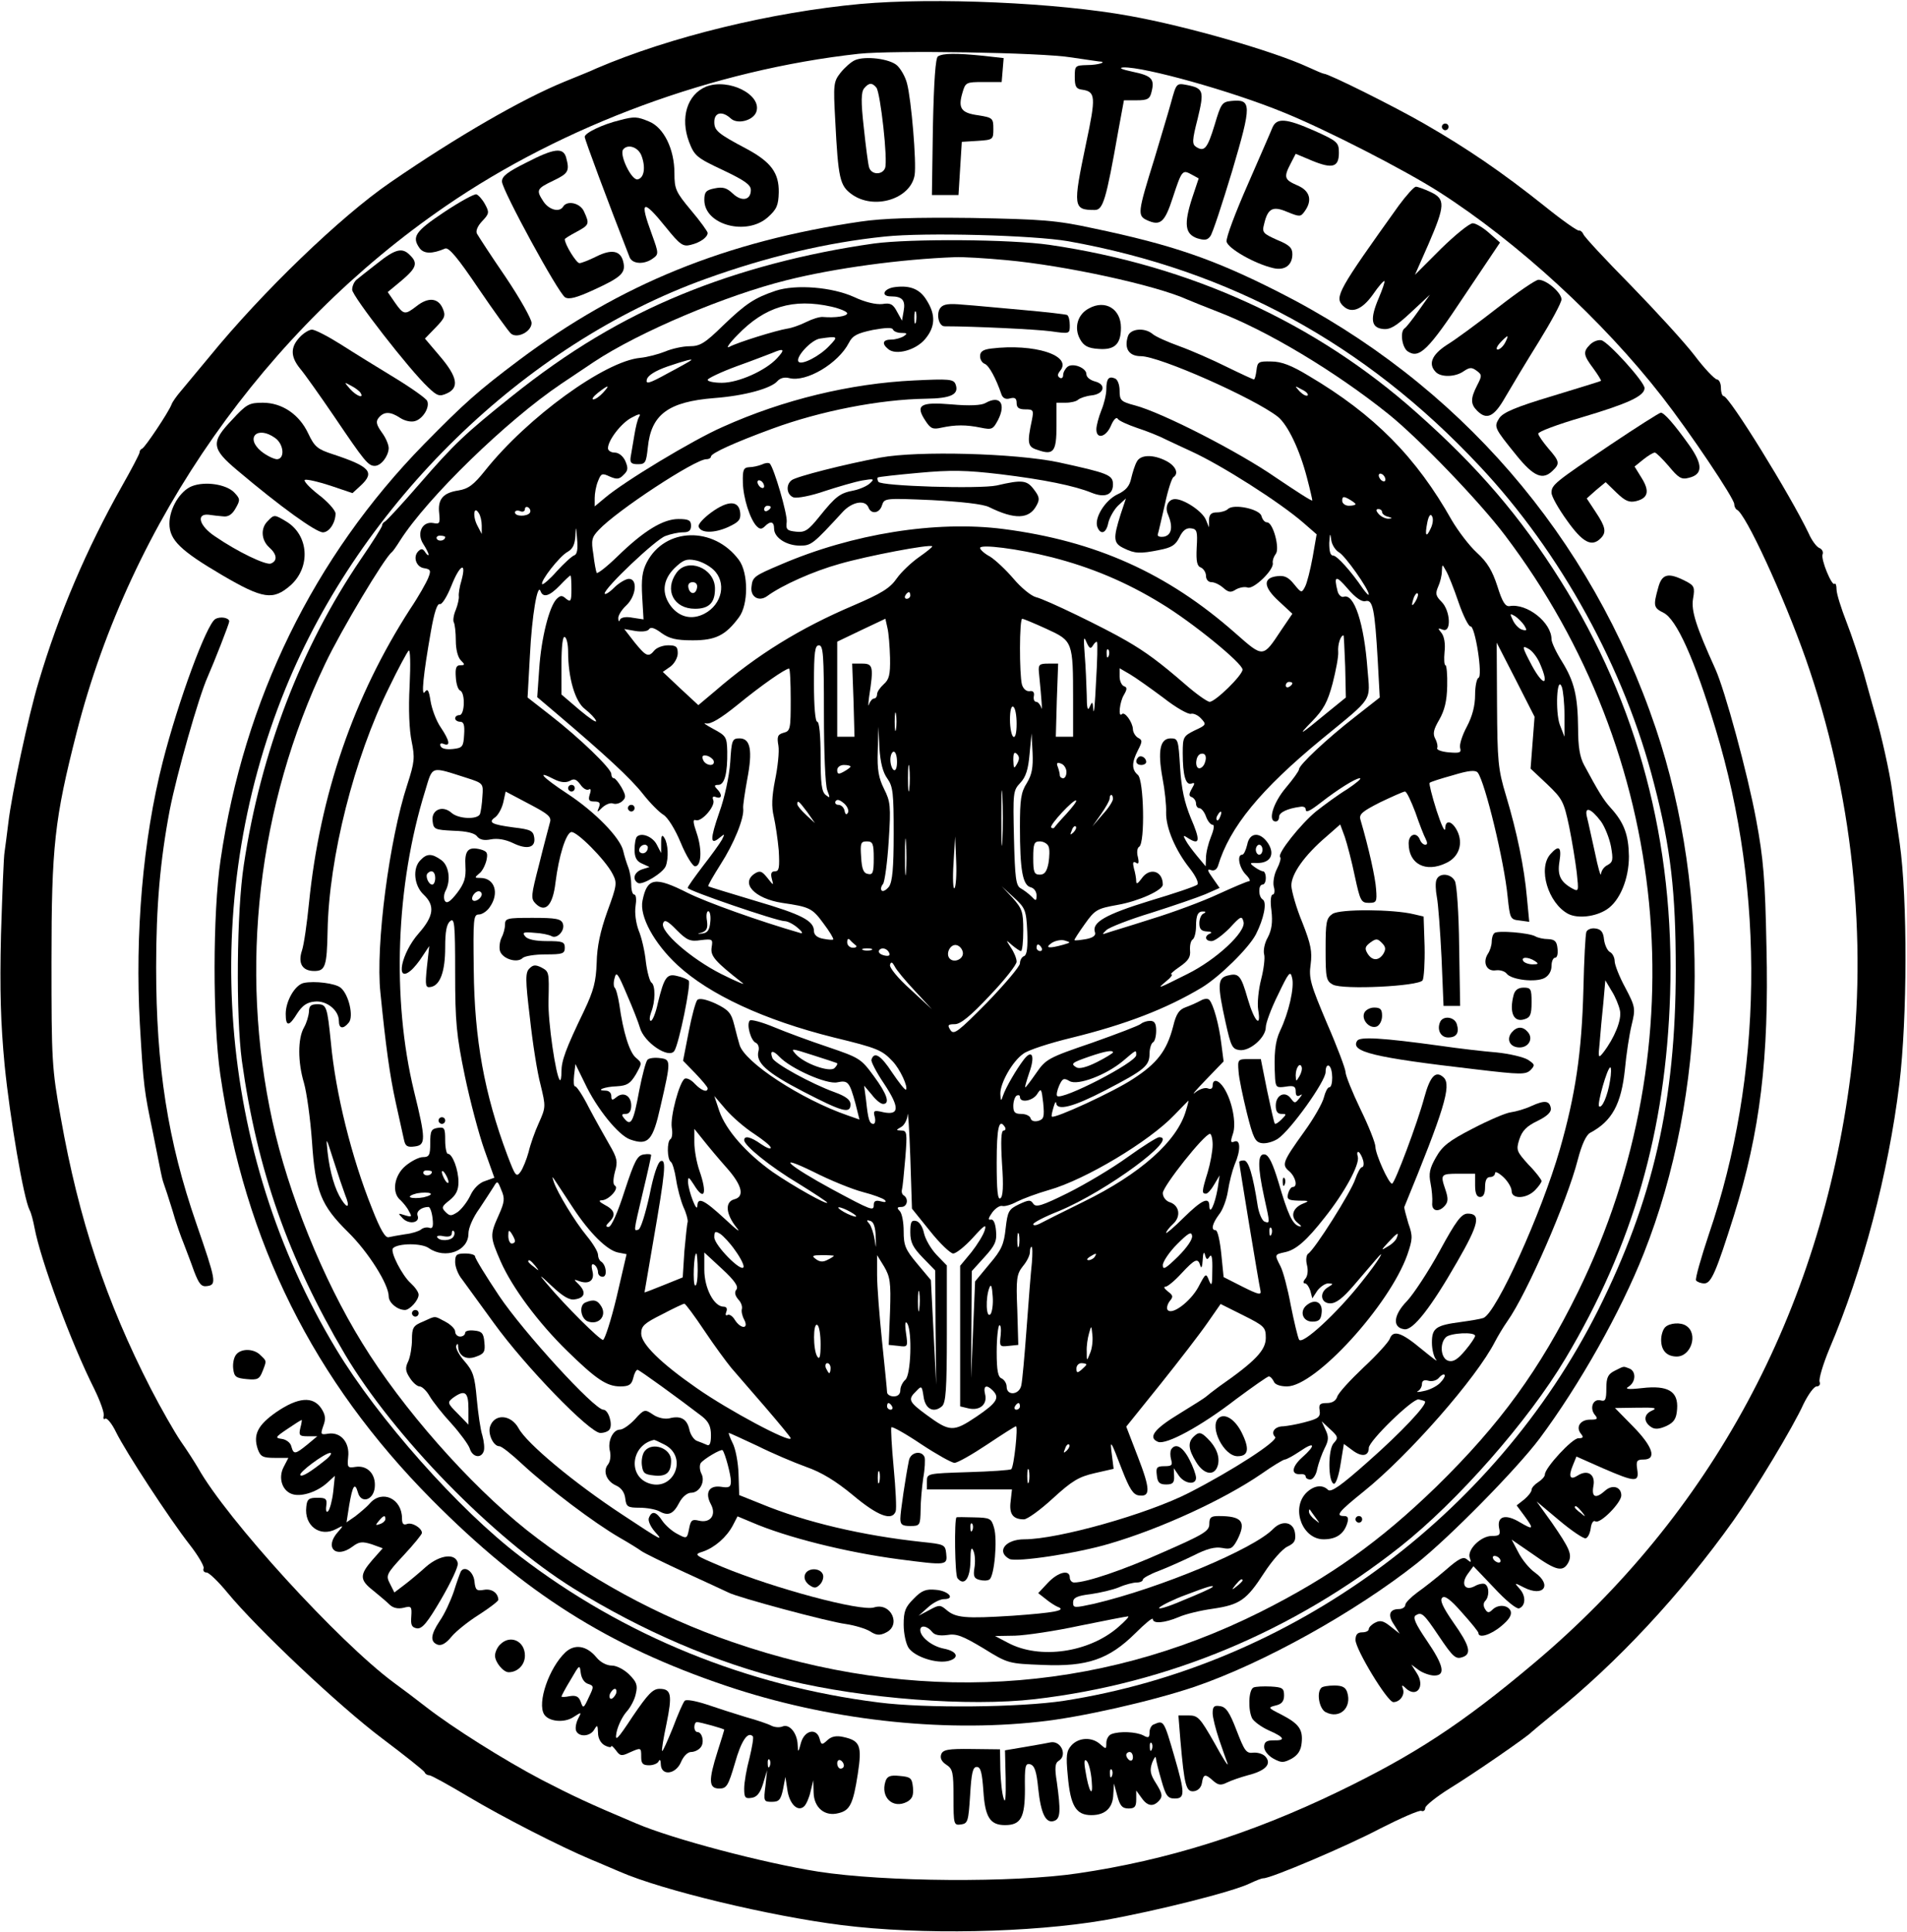 <?xml version="1.0" encoding="UTF-8" standalone="yes"?>
<svg version="1.0" xmlns="http://www.w3.org/2000/svg" width="151.723mm" height="153.67mm" viewBox="0 0 574 581" preserveAspectRatio="xMidYMid meet">
  <g transform="translate(0,581) scale(0.1,-0.1)" fill="#000000" stroke="none">
    <path d="M2590 5800 c-269 -25 -573 -99 -795 -194 -16 -8 -60 -25 -96 -40
-127 -52 -322 -164 -524 -303 -149 -102 -386 -330 -545 -525 -33 -40 -71 -85
-84 -101 -13 -15 -27 -34 -30 -43 -9 -23 -79 -128 -88 -132 -5 -2 -8 -7 -8
-12 0 -4 -24 -50 -53 -101 -106 -188 -190 -384 -251 -590 -30 -99 -81 -337
-91 -424 -4 -33 -9 -71 -11 -85 -3 -14 -7 -126 -11 -250 -4 -169 -1 -267 11
-394 16 -159 57 -400 75 -435 5 -9 11 -33 15 -54 18 -96 109 -344 180 -485 18
-37 31 -73 28 -81 -2 -8 0 -11 5 -8 5 3 20 -15 32 -40 30 -61 161 -261 221
-338 26 -33 45 -66 43 -72 -3 -7 1 -13 9 -13 7 0 36 -28 63 -61 89 -108 337
-342 465 -438 69 -52 127 -98 128 -102 2 -5 8 -9 14 -9 6 0 58 -29 117 -64
102 -61 278 -151 371 -190 25 -10 63 -27 85 -36 128 -56 453 -134 669 -161
238 -30 568 -23 791 15 157 28 388 86 438 111 17 8 34 15 40 15 23 0 252 97
352 150 61 31 116 55 123 53 6 -3 12 1 12 9 1 7 33 33 73 58 72 44 237 158
247 170 3 3 32 27 65 54 191 153 385 361 543 583 64 90 179 280 211 351 14 28
31 52 39 52 8 0 12 6 9 14 -3 8 10 52 29 98 101 237 178 529 211 798 24 197
25 557 1 725 -10 66 -20 138 -23 160 -7 52 -33 169 -50 225 -7 25 -23 81 -35
125 -13 44 -36 114 -52 155 -16 41 -30 85 -30 98 0 13 -3 20 -6 17 -8 -8 -42
74 -36 89 3 7 -2 16 -10 19 -8 3 -23 23 -32 44 -55 115 -239 413 -256 413 -4
0 -8 11 -8 25 0 14 -6 25 -12 25 -7 1 -38 33 -68 73 -30 39 -117 134 -192 211
-76 77 -140 146 -142 153 -3 7 -9 12 -13 11 -4 -2 -51 31 -103 73 -129 103
-235 175 -362 248 -92 53 -289 151 -303 151 -3 0 -24 9 -48 20 -104 48 -364
123 -537 154 -219 40 -586 56 -810 36z m635 -161 c39 -6 76 -11 82 -12 29 -1
0 -11 -35 -11 -36 -1 -37 -2 -37 -36 0 -28 4 -36 22 -38 41 -6 42 -21 12 -162
-40 -191 -39 -200 26 -200 25 0 34 28 71 238 l17 92 38 0 c33 0 40 4 45 25 10
39 1 49 -57 61 -33 7 -44 12 -27 13 62 2 325 -71 483 -136 128 -52 362 -172
467 -239 236 -151 492 -386 671 -616 84 -108 217 -306 217 -323 0 -7 4 -15 8
-17 26 -11 140 -258 207 -448 141 -402 188 -842 135 -1255 -91 -711 -419
-1319 -953 -1768 -216 -182 -360 -276 -590 -387 -263 -127 -516 -206 -782
-245 -195 -29 -582 -26 -782 5 -165 26 -438 98 -548 145 -145 61 -193 84 -284
131 -116 61 -268 157 -348 219 -28 22 -72 55 -98 74 -166 123 -503 492 -589
646 -10 17 -33 53 -52 80 -19 28 -59 98 -90 158 -135 263 -217 510 -271 815
-27 150 -28 172 -28 472 0 345 9 427 76 689 162 633 568 1211 1111 1583 354
243 807 410 1243 458 104 11 550 4 640 -11z"/>
    <path d="M2823 5642 c-7 -5 -12 -72 -15 -212 l-3 -205 40 0 40 0 5 80 5 80 48
3 c46 3 47 4 47 36 0 32 -2 34 -46 41 -51 7 -61 21 -47 68 9 31 11 32 63 32
l55 0 3 36 3 36 -62 7 c-80 8 -121 8 -136 -2z"/>
    <path d="M2574 5631 c-12 -5 -31 -22 -44 -38 -21 -27 -22 -34 -16 -143 9 -177
14 -197 50 -223 67 -48 177 -14 189 58 6 38 -10 228 -23 276 -5 20 -19 44 -30
54 -22 20 -95 29 -126 16z m64 -83 c12 -16 35 -219 26 -242 -8 -21 -41 -21
-48 2 -3 9 -10 63 -16 120 -9 79 -8 107 1 118 14 17 24 18 37 2z"/>
    <path d="M2125 5551 c-57 -24 -78 -94 -51 -166 16 -42 23 -48 102 -85 65 -31
84 -44 84 -60 0 -31 -28 -36 -55 -10 -18 17 -30 20 -54 15 -26 -5 -31 -11 -31
-35 0 -75 127 -109 191 -52 27 24 32 36 33 75 1 58 -23 91 -95 130 -89 47 -99
56 -99 82 0 29 24 34 50 10 20 -18 66 -6 76 19 20 52 -83 104 -151 77z"/>
    <path d="M3525 5504 c-9 -33 -32 -108 -50 -169 -51 -164 -52 -172 -22 -186 40
-18 53 -6 77 68 27 82 29 85 56 70 l22 -12 -20 -60 c-25 -78 -21 -107 15 -120
23 -7 31 -6 40 6 7 9 36 98 66 197 59 200 59 216 -3 210 -28 -3 -31 -8 -50
-72 -22 -72 -31 -82 -56 -66 -12 8 -12 19 5 85 20 83 18 91 -32 101 -32 6 -32
6 -48 -52z"/>
    <path d="M1865 5450 c-50 -12 -105 -38 -105 -50 0 -8 69 -193 135 -362 8 -21
44 -23 70 -4 18 13 18 15 -3 73 -38 103 -28 108 43 20 42 -52 51 -58 74 -52
29 7 51 23 51 36 0 4 -22 35 -50 68 -46 55 -50 64 -50 112 0 72 -32 137 -76
155 -36 15 -44 16 -89 4z m66 -107 c13 -35 8 -67 -12 -71 -18 -3 -54 71 -44
89 13 19 46 9 56 -18z"/>
    <path d="M3830 5428 c-5 -13 -39 -90 -75 -173 -36 -82 -65 -158 -63 -170 3
-20 84 -67 141 -80 34 -8 57 9 57 42 0 19 -9 28 -46 43 -42 19 -46 22 -39 48
11 47 26 55 70 36 37 -15 40 -15 52 2 24 33 16 62 -22 78 -39 17 -42 24 -20
66 l15 29 50 -21 c61 -25 80 -19 80 24 0 31 -4 35 -73 66 -86 38 -114 40 -127
10z"/>
    <path d="M1583 5322 c-56 -28 -73 -41 -72 -57 1 -26 169 -335 190 -348 12 -7
35 -1 87 23 83 38 96 51 88 84 -8 34 -35 39 -81 16 -22 -11 -45 -20 -51 -20
-9 0 -44 56 -44 72 0 2 16 12 35 22 39 21 40 24 23 61 -11 26 -51 35 -63 15
-11 -18 -42 -10 -59 15 -23 35 -21 39 29 63 46 22 50 29 39 70 -9 31 -36 28
-121 -16z"/>
    <path d="M4210 5193 c-181 -253 -194 -275 -168 -301 25 -25 57 -13 90 33 17
25 33 43 35 41 2 -2 -6 -25 -17 -51 -27 -63 -23 -89 12 -93 22 -3 40 8 85 50
l57 53 -34 -48 c-19 -27 -38 -51 -42 -53 -15 -10 -8 -59 10 -70 34 -22 61 4
169 167 l108 161 -33 29 c-18 16 -40 29 -49 29 -10 0 -53 -35 -96 -77 l-78
-78 41 93 c50 116 51 135 6 156 -19 9 -39 16 -44 16 -6 0 -29 -26 -52 -57z"/>
    <path d="M1336 5173 c-87 -58 -97 -74 -73 -108 13 -17 37 -18 77 -1 11 4 38
-28 100 -120 47 -69 91 -130 98 -136 19 -16 62 6 62 32 0 12 -35 74 -78 138
-44 64 -82 123 -86 130 -5 8 1 23 15 38 22 23 22 27 9 51 -8 15 -20 28 -26 30
-6 2 -50 -22 -98 -54z"/>
    <path d="M2590 5145 c-404 -59 -722 -188 -1028 -417 -124 -93 -165 -130 -285
-252 -333 -340 -543 -771 -613 -1251 -24 -162 -24 -486 -1 -646 74 -507 281
-921 637 -1280 278 -280 530 -440 886 -560 303 -102 643 -141 942 -108 124 13
339 62 467 105 208 71 484 225 670 372 98 78 299 282 369 375 120 161 244 381
314 558 190 480 204 1080 36 1579 -195 578 -594 1040 -1139 1315 -192 97 -316
140 -555 190 -111 24 -152 27 -365 31 -170 2 -268 -1 -335 -11z m625 -59 c487
-87 894 -309 1237 -675 246 -261 439 -613 527 -959 50 -192 65 -326 65 -557 0
-397 -68 -694 -234 -1026 -313 -622 -925 -1069 -1608 -1175 -132 -20 -417 -23
-557 -5 -398 50 -768 201 -1080 440 -184 140 -428 415 -553 623 -358 593 -416
1341 -153 1987 228 559 718 1037 1266 1234 183 66 363 109 538 127 123 13 447
4 552 -14z"/>
    <path d="M2630 5079 c-205 -29 -403 -81 -578 -153 -178 -73 -341 -170 -512
-307 -140 -112 -173 -143 -278 -264 -52 -60 -99 -111 -104 -113 -4 -2 -8 -7
-8 -12 0 -4 -29 -50 -64 -101 -180 -265 -301 -580 -352 -919 -22 -142 -24
-454 -6 -590 46 -330 140 -595 310 -883 146 -246 446 -554 687 -704 206 -128
429 -224 645 -277 231 -56 547 -80 745 -57 403 47 777 204 1100 459 172 136
385 378 497 566 203 340 302 684 315 1096 14 456 -97 874 -330 1245 -121 193
-249 342 -433 505 -304 271 -681 443 -1105 505 -117 17 -418 19 -529 4z m400
-50 c175 -16 448 -75 545 -119 11 -5 52 -21 90 -36 149 -57 353 -179 514 -308
91 -73 274 -263 351 -365 499 -659 584 -1533 220 -2276 -115 -234 -234 -398
-426 -586 -170 -165 -320 -272 -529 -377 -495 -248 -1044 -280 -1591 -91 -222
76 -438 194 -619 337 -173 138 -375 367 -495 563 -118 191 -223 451 -270 667
-101 462 -44 951 159 1377 48 101 178 318 200 335 4 3 15 19 25 35 83 130 321
361 484 471 24 16 69 46 100 67 136 90 396 200 581 246 144 36 343 63 506 69
22 1 92 -3 155 -9z"/>
    <path d="M2335 4937 c-65 -22 -90 -39 -158 -104 -55 -54 -70 -63 -101 -63 -20
0 -53 -7 -74 -16 -20 -8 -54 -17 -75 -19 -107 -10 -339 -179 -466 -338 -35
-44 -51 -56 -81 -61 -47 -7 -63 -27 -58 -69 3 -30 1 -33 -18 -29 -33 6 -51
-31 -30 -63 9 -14 16 -28 16 -32 0 -4 -5 -1 -10 7 -7 11 -12 12 -21 3 -17 -17
-6 -48 18 -51 19 -3 21 -7 12 -29 -5 -13 -29 -56 -54 -93 -171 -265 -272 -560
-305 -886 -6 -60 -15 -124 -21 -142 -13 -39 1 -62 37 -62 33 0 38 14 40 120 4
222 80 521 185 733 27 56 54 106 59 111 5 5 6 -40 3 -105 -4 -71 -1 -135 6
-168 10 -49 9 -62 -13 -130 -54 -164 -96 -484 -81 -626 16 -160 28 -248 46
-330 11 -49 22 -100 25 -113 4 -19 10 -23 32 -20 34 4 34 21 -2 167 -67 277
-55 618 34 904 23 76 15 73 125 38 50 -16 50 -17 47 -56 -1 -22 -5 -46 -7 -52
-6 -18 -65 -16 -86 3 -27 24 -61 9 -57 -24 3 -26 6 -27 63 -30 39 -1 64 -7 71
-17 8 -10 21 -13 41 -9 20 4 44 0 67 -11 43 -21 69 -14 64 17 -3 20 -11 24
-62 30 -67 9 -78 15 -55 31 9 7 20 27 24 45 l7 32 70 -37 c59 -31 69 -39 63
-57 -3 -12 -18 -67 -32 -124 -25 -97 -26 -104 -10 -120 29 -28 51 -4 59 64 10
80 31 147 47 152 15 5 103 -83 125 -126 14 -27 13 -34 -16 -113 -21 -59 -31
-105 -32 -154 -2 -57 -9 -84 -38 -145 -56 -116 -68 -150 -68 -183 0 -17 -2
-28 -5 -25 -12 12 -36 177 -34 238 2 88 2 88 -22 101 -17 8 -24 8 -35 -3 -13
-12 -13 -33 1 -149 8 -74 22 -164 32 -201 16 -66 16 -68 -5 -115 -12 -26 -26
-66 -31 -88 -6 -22 -17 -49 -24 -59 -13 -18 -16 -13 -40 50 -69 184 -99 349
-101 557 -2 153 -1 167 15 167 10 0 25 10 33 22 30 42 15 88 -28 88 -18 0 -18
1 -4 13 9 6 18 24 22 39 5 23 3 28 -18 34 -37 9 -48 -3 -45 -51 2 -34 -3 -51
-25 -80 -21 -27 -31 -33 -37 -24 -4 7 -3 21 2 30 17 32 10 77 -13 93 -28 20
-43 20 -62 0 -25 -24 -20 -77 9 -104 35 -33 31 -65 -15 -117 -52 -59 -71 -151
-24 -112 10 8 26 28 36 44 l20 30 -7 -63 c-6 -58 -4 -63 12 -60 28 5 43 47 43
119 0 47 4 70 15 79 13 11 15 -7 15 -156 0 -147 4 -188 29 -309 16 -77 43
-178 59 -223 l30 -84 -28 -10 c-17 -5 -35 -23 -44 -43 -9 -19 -26 -41 -38 -50
-20 -13 -24 -13 -37 0 -13 13 -11 17 12 35 20 16 27 31 27 55 0 37 -18 85 -32
85 -4 0 -8 18 -8 41 0 36 -2 40 -22 37 -20 -3 -23 -9 -23 -46 0 -36 -3 -42
-22 -42 -12 0 -35 -12 -52 -26 -35 -29 -43 -82 -15 -104 8 -8 20 -22 25 -33
10 -17 8 -18 -12 -12 -22 7 -22 7 -6 -10 20 -19 52 -12 44 9 -5 13 12 26 33
26 4 0 10 -15 12 -34 3 -25 0 -32 -9 -29 -7 3 -19 1 -26 -5 -6 -5 -28 -12 -47
-14 -19 -3 -42 -7 -50 -9 -10 -3 -25 22 -50 86 -62 154 -110 348 -124 500 -11
108 -13 115 -41 115 -19 0 -25 -5 -25 -22 -1 -13 -7 -34 -15 -48 -19 -33 -19
-104 0 -167 8 -28 19 -106 24 -175 10 -152 27 -193 109 -274 61 -60 122 -157
122 -193 0 -19 26 -41 49 -41 14 0 41 29 41 46 0 8 -11 23 -24 35 -25 22 -63
95 -53 105 15 15 86 16 108 0 49 -34 119 -9 119 44 0 17 14 49 33 75 17 26 37
56 43 66 11 19 12 18 23 -10 11 -25 10 -36 -8 -76 -27 -60 -26 -65 6 -139 35
-79 113 -184 200 -269 87 -85 119 -107 160 -107 26 0 34 5 39 25 3 14 9 25 13
25 5 0 125 -87 194 -140 20 -16 27 -30 27 -57 0 -24 -4 -33 -12 -29 -7 3 -21
9 -30 12 -9 3 -20 19 -23 34 -7 32 -26 43 -60 34 -14 -3 -34 1 -49 11 -25 17
-27 17 -55 -14 -16 -17 -36 -31 -45 -31 -21 0 -38 -35 -30 -65 3 -14 1 -31 -6
-40 -16 -19 -5 -50 24 -63 16 -7 26 -21 28 -39 3 -25 7 -28 43 -28 22 0 49 -5
60 -11 27 -15 42 -8 60 27 9 17 24 29 35 29 26 0 44 34 31 58 -5 10 -6 24 -2
31 8 12 62 44 66 39 8 -10 25 -75 25 -93 0 -18 -5 -21 -30 -17 -36 5 -49 -18
-30 -53 17 -32 -2 -57 -36 -49 -21 5 -25 2 -30 -25 -6 -30 -7 -30 -35 -15 -16
8 -36 26 -45 39 -19 29 -32 32 -41 9 -3 -8 5 -26 18 -41 28 -31 22 -28 -96 50
-148 97 -290 216 -314 261 -23 42 -73 45 -86 5 -7 -22 10 -59 28 -59 7 0 37
-24 68 -53 81 -75 218 -178 294 -222 28 -16 57 -34 65 -40 8 -6 67 -35 130
-64 63 -29 122 -56 132 -61 25 -14 300 -88 354 -95 27 -4 60 -14 73 -22 18
-12 29 -13 47 -4 48 22 16 92 -35 76 -40 -13 -303 58 -457 122 -85 36 -87 37
-58 46 35 12 71 43 90 79 l14 27 43 -18 c104 -45 283 -90 442 -111 146 -19
147 -19 143 18 -3 26 -6 27 -73 34 -177 19 -350 59 -485 115 l-65 26 -2 63
c-1 35 -9 77 -18 94 -8 16 -13 30 -11 30 2 0 41 -18 86 -39 44 -22 110 -50
146 -63 46 -16 89 -42 141 -85 75 -63 118 -79 129 -49 3 8 0 67 -6 131 -6 64
-9 119 -7 122 3 3 44 -20 90 -51 47 -31 92 -56 100 -56 9 0 53 25 98 55 45 30
84 55 87 55 7 0 -6 -122 -14 -129 -3 -3 -61 -7 -130 -9 -124 -4 -124 -4 -124
-28 l0 -24 128 0 128 0 -4 -36 c-5 -38 7 -54 40 -54 10 0 49 28 87 63 58 53
78 65 126 76 l57 13 -5 40 c-7 52 -4 47 30 -42 23 -59 34 -76 51 -78 35 -5 35
18 -3 116 l-35 91 103 128 c56 70 120 153 142 185 l39 56 68 -34 c64 -32 68
-36 68 -68 0 -37 -31 -70 -140 -146 -19 -14 -37 -28 -40 -31 -3 -3 -39 -26
-80 -51 -76 -46 -96 -72 -64 -85 25 -9 129 47 235 129 50 37 94 68 98 68 5 0
11 -7 15 -15 3 -9 18 -15 40 -15 85 0 308 244 362 396 16 47 17 56 3 95 -7 24
-13 46 -12 49 120 292 142 365 119 389 -24 23 -41 6 -59 -60 -20 -75 -89 -259
-97 -259 -10 0 -50 89 -50 111 0 11 -20 62 -45 113 -25 52 -45 102 -45 112 0
9 -25 76 -56 147 -49 116 -55 135 -49 177 5 38 1 60 -25 126 -18 43 -32 93
-33 110 -1 35 39 92 106 149 l41 36 14 -38 c7 -21 21 -74 30 -118 16 -74 19
-80 42 -80 23 0 25 3 22 41 -2 34 -22 124 -47 209 -5 17 5 25 60 53 36 17 69
32 74 32 5 0 18 -28 31 -62 12 -35 26 -71 31 -80 6 -12 6 -18 -1 -18 -6 0 -13
7 -16 15 -10 25 -34 17 -34 -11 0 -62 51 -89 113 -59 39 18 52 59 33 97 -16
31 -36 34 -36 6 -1 -12 -12 12 -26 55 -14 44 -23 81 -21 83 2 3 34 13 70 23
49 15 68 16 75 8 22 -29 80 -268 90 -374 7 -66 8 -68 36 -71 l29 -4 -7 73 c-8
91 -30 197 -63 307 -24 79 -26 104 -27 274 l-1 186 57 -111 57 -112 -6 -78 -6
-78 50 -47 c46 -44 50 -52 66 -127 9 -44 19 -106 23 -139 6 -56 6 -58 -13 -48
-36 20 -46 40 -39 82 7 44 -2 50 -27 22 -39 -43 -7 -148 53 -180 29 -15 82 -9
116 13 39 25 67 91 67 160 -1 64 -14 101 -55 146 -22 24 -38 51 -80 129 -13
24 -18 56 -18 110 -1 97 -11 141 -49 202 -17 27 -31 57 -31 66 0 51 -74 109
-126 100 -13 -2 -22 12 -37 60 -15 46 -30 72 -62 101 -23 21 -56 65 -75 97
-107 190 -233 318 -431 435 -51 31 -82 43 -112 43 -39 1 -42 -1 -45 -26 -2
-16 -5 -28 -8 -28 -2 0 -39 17 -82 38 -42 21 -106 49 -142 62 -36 13 -72 29
-81 37 -24 20 -67 16 -74 -7 -12 -37 3 -60 39 -60 56 0 340 -126 412 -182 30
-24 66 -99 88 -184 9 -34 16 -65 16 -68 0 -4 -49 28 -110 69 -111 77 -341 195
-424 217 -42 11 -46 15 -46 44 0 18 -6 34 -14 37 -19 8 -26 -1 -26 -33 0 -15
-7 -44 -15 -63 -8 -20 -15 -46 -15 -57 0 -31 29 -24 44 11 7 17 16 27 20 21 3
-6 30 -18 59 -28 28 -9 68 -25 87 -35 19 -9 53 -25 75 -35 92 -42 268 -154
339 -216 l39 -34 -12 -69 c-7 -38 -17 -78 -23 -89 -10 -19 -11 -19 -33 8 -17
21 -29 27 -51 24 -43 -5 -42 -32 5 -75 l41 -38 -34 -50 c-55 -83 -53 -83 -137
-9 -205 181 -421 278 -699 314 -202 26 -454 -14 -670 -107 -80 -34 -85 -37
-88 -67 -4 -30 22 -46 47 -28 45 33 139 75 218 97 83 24 272 60 279 53 1 -2
-16 -16 -39 -32 -23 -16 -54 -45 -68 -65 -20 -29 -46 -45 -130 -81 -160 -68
-290 -148 -417 -258 l-50 -42 -54 50 -53 50 23 16 c12 9 22 27 22 40 0 20 -5
24 -29 24 -16 0 -34 -7 -41 -15 -18 -22 -25 -19 -60 24 l-31 40 34 -6 c20 -3
37 -1 41 6 5 7 17 3 37 -12 24 -17 44 -22 94 -22 69 0 99 15 139 69 29 38 29
134 0 173 -76 102 -222 98 -277 -7 -14 -27 -17 -51 -14 -104 l4 -68 -33 5
c-20 4 -35 1 -38 -6 -2 -7 -5 -5 -5 4 -1 8 10 26 24 39 30 28 35 80 8 80 -9 0
-30 -12 -45 -27 -15 -15 -28 -22 -28 -17 0 17 154 163 183 173 16 6 39 11 53
11 17 0 24 5 24 20 0 16 -7 20 -38 20 -46 0 -104 -35 -184 -113 -32 -31 -59
-52 -62 -49 -2 4 -7 29 -10 56 -7 42 -5 51 16 73 54 58 290 213 324 213 8 0
14 4 14 8 0 10 73 43 185 84 144 53 323 88 462 90 76 1 101 13 89 44 -6 15
-21 16 -124 11 -192 -9 -395 -58 -577 -140 -89 -39 -298 -165 -355 -214 l-30
-25 0 25 c0 14 4 37 10 51 9 23 12 25 35 14 21 -9 29 -9 42 5 14 13 14 21 5
42 -7 15 -20 25 -32 25 -11 0 -20 6 -20 13 0 24 40 76 71 92 22 12 29 13 23 3
-5 -7 -11 -33 -15 -58 -4 -25 -9 -54 -11 -65 -2 -16 3 -20 22 -20 23 0 25 5
30 51 10 99 62 137 200 148 92 7 171 29 190 51 8 9 21 13 36 9 51 -13 147 44
179 106 11 22 25 29 72 39 39 7 59 8 61 1 2 -5 13 -10 25 -10 18 0 19 -2 7
-10 -8 -5 -25 -10 -37 -10 -26 0 -30 -12 -9 -29 23 -19 83 -3 111 31 30 36 32
72 5 115 -20 34 -49 47 -96 41 -34 -4 -45 -28 -12 -28 34 0 44 -12 38 -44 l-5
-29 -15 27 c-12 23 -20 27 -44 23 -19 -2 -51 5 -85 21 -66 30 -175 39 -236 19z
m168 -48 c26 -6 47 -15 47 -20 0 -9 -36 -14 -73 -11 -10 1 -32 -6 -50 -15 -18
-9 -43 -18 -57 -20 -32 -5 -149 -41 -175 -55 -11 -6 0 11 25 36 82 85 167 111
283 85z m254 -46 c-3 -10 -5 -4 -5 12 0 17 2 24 5 18 2 -7 2 -21 0 -30z m-261
-72 c-29 -31 -82 -58 -92 -48 -12 12 37 66 64 70 55 8 56 7 28 -22z m-157 -37
c-34 -37 -116 -74 -166 -74 -24 0 -43 4 -43 9 0 4 39 23 88 41 48 17 96 36
107 40 35 15 39 11 14 -16z m-260 -7 c-2 -2 -34 -20 -70 -39 -56 -31 -66 -33
-62 -18 3 12 25 26 62 39 53 18 80 25 70 18z m-264 -97 c-10 -11 -23 -20 -29
-20 -6 0 0 9 14 20 32 25 38 25 15 0z m2121 -8 c-4 -3 -14 2 -24 12 -16 18
-16 18 6 6 13 -6 21 -14 18 -18z m234 -253 c0 -6 -4 -7 -10 -4 -5 3 -10 11
-10 16 0 6 5 7 10 4 6 -3 10 -11 10 -16z m-90 -74 c0 -3 -9 -5 -20 -5 -11 0
-20 7 -20 15 0 13 4 14 20 5 11 -6 20 -13 20 -15z m-2485 -26 c-8 -12 -45 -12
-45 1 0 5 7 7 15 4 8 -4 15 -1 15 6 0 6 5 8 10 5 6 -4 8 -11 5 -16z m-145 -39
l0 -25 -13 25 c-15 28 -11 62 4 38 5 -7 9 -24 9 -38z m2710 41 c0 -5 8 -12 18
-14 14 -4 14 -5 1 -6 -9 0 -22 6 -29 14 -9 10 -9 15 -1 15 6 0 11 -4 11 -9z
m147 -48 c-14 -31 -19 -24 -11 16 4 21 10 28 14 20 5 -7 3 -23 -3 -36z m-2578
-82 c-7 -2 -31 -24 -53 -48 -21 -24 -41 -41 -44 -39 -7 8 52 84 76 97 16 9 22
22 24 48 1 32 2 31 5 -9 3 -30 0 -46 -8 -49z m2301 9 c18 -9 90 -111 90 -127
0 -4 -8 4 -18 18 -36 53 -78 99 -89 99 -9 0 -12 13 -12 38 2 30 3 32 6 9 2
-15 13 -31 23 -37z m-2690 46 c0 -11 -19 -15 -25 -6 -3 5 1 10 9 10 9 0 16 -2
16 -4z m1826 -61 c117 -30 223 -74 329 -139 93 -56 245 -180 245 -199 0 -17
-82 -97 -99 -97 -7 0 -41 24 -74 53 -75 65 -118 97 -177 131 -65 38 -242 124
-272 131 -15 4 -45 29 -67 55 -23 27 -55 57 -71 67 -17 9 -30 21 -30 26 0 12
113 -2 216 -28z m-1019 -37 c41 -38 27 -105 -27 -133 -37 -19 -74 -11 -100 22
-29 38 -26 79 10 115 26 25 36 29 62 24 18 -3 42 -16 55 -28z m-758 -33 c-6
-19 -9 -41 -8 -47 1 -7 -3 -26 -9 -41 -7 -16 -9 -33 -6 -38 3 -5 6 -30 6 -55
0 -26 6 -50 15 -59 13 -13 13 -15 -2 -15 -12 0 -15 -9 -13 -36 1 -20 7 -38 13
-40 16 -7 14 -74 -2 -74 -7 0 -13 -4 -13 -10 0 -5 7 -10 15 -10 11 0 14 -10
12 -39 -2 -36 -5 -40 -34 -43 -20 -2 -34 1 -37 9 -3 7 1 10 10 6 21 -8 17 11
-10 51 -13 19 -26 54 -30 78 -5 33 -9 39 -17 28 -12 -18 -5 52 18 182 10 57
19 85 27 82 6 -2 21 21 35 56 25 63 46 74 30 15z m3001 -65 c14 -41 31 -74 36
-73 14 3 38 -151 24 -155 -5 -2 -10 -25 -10 -51 0 -32 -8 -64 -25 -96 -14 -26
-23 -55 -20 -64 4 -14 -1 -16 -35 -13 -22 2 -37 8 -34 13 2 5 0 17 -6 28 -8
15 -5 28 12 57 16 28 23 56 24 101 1 35 -2 63 -5 63 -4 0 -5 18 -3 40 3 24 -1
47 -9 57 -12 15 -12 16 4 10 26 -10 23 57 -4 84 -18 18 -19 25 -10 46 6 13 11
34 11 46 1 22 1 22 12 2 7 -11 24 -54 38 -95z m-2670 39 c0 -36 -2 -40 -16
-29 -12 11 -17 11 -29 -1 -22 -23 -46 -118 -52 -210 l-6 -85 59 -50 c146 -124
222 -194 259 -241 22 -28 50 -56 62 -63 13 -8 35 -43 52 -84 16 -39 36 -71 43
-71 19 0 22 50 5 100 -11 32 -12 42 -3 39 17 -7 60 42 53 60 -4 10 -1 13 9 9
17 -6 19 8 2 25 -9 9 -8 12 4 12 19 0 28 35 27 101 -1 44 -4 47 -43 68 -22 12
-32 19 -21 16 14 -3 43 14 95 56 72 59 144 109 155 109 3 0 5 -42 5 -94 0 -87
-1 -94 -21 -99 -18 -5 -21 -11 -16 -39 3 -18 -2 -64 -10 -103 -10 -51 -11 -81
-4 -110 5 -22 12 -68 15 -102 3 -52 1 -63 -11 -63 -11 0 -14 -6 -10 -22 6 -22
6 -22 -13 2 -16 20 -22 23 -37 14 -46 -29 -2 -76 81 -89 83 -12 91 -16 124
-61 19 -25 32 -47 30 -49 -1 -2 -15 -1 -30 2 -18 3 -28 12 -28 23 0 31 -36 50
-176 91 -76 23 -140 42 -142 44 -2 2 15 31 37 66 40 62 72 140 68 169 -1 8 5
47 12 86 17 88 10 124 -23 124 -22 0 -24 -5 -28 -72 -3 -42 -17 -107 -33 -151
-28 -81 -28 -100 1 -76 16 13 16 12 7 -6 -6 -11 -32 -47 -57 -79 -25 -33 -46
-62 -46 -66 0 -8 269 -100 292 -100 9 0 26 -9 39 -20 13 -11 17 -18 9 -16
-125 36 -284 93 -340 121 -99 50 -122 46 -136 -23 -10 -47 35 -129 105 -194
96 -89 262 -166 471 -218 132 -32 145 -38 177 -72 22 -23 47 -77 40 -85 -3 -2
-21 21 -42 52 -34 52 -54 64 -62 38 -2 -5 15 -38 38 -72 47 -71 47 -96 -2 -86
-29 7 -31 5 -26 -14 3 -11 1 -21 -4 -21 -12 0 -16 13 -22 70 l-6 45 23 -27
c12 -16 27 -28 34 -28 22 0 12 30 -28 84 -38 52 -43 55 -137 87 -54 18 -127
45 -163 60 -36 15 -69 24 -73 20 -11 -11 3 -61 18 -67 7 -3 11 -14 8 -25 -9
-34 23 -64 135 -122 118 -61 142 -68 142 -38 0 13 -14 24 -47 36 -72 26 -182
87 -188 103 -9 23 1 25 21 4 34 -36 143 -84 174 -77 33 7 37 1 55 -64 l12 -48
-37 13 c-138 48 -309 159 -324 212 -3 9 -10 36 -16 60 -9 36 -17 45 -56 64
-29 13 -49 17 -55 11 -5 -5 -17 -49 -26 -96 l-17 -87 37 -38 c20 -21 37 -41
37 -45 0 -14 -19 -7 -39 14 -11 12 -24 18 -30 15 -16 -10 -44 -114 -39 -147 3
-17 1 -32 -4 -35 -11 -7 -10 -61 1 -68 5 -3 12 -27 16 -53 4 -27 14 -64 22
-83 9 -19 14 -39 13 -45 -2 -5 -6 -45 -10 -88 l-5 -79 -57 -23 c-32 -13 -58
-23 -58 -22 0 1 12 70 26 152 37 213 40 249 23 243 -9 -3 -22 -42 -34 -103
-12 -54 -26 -100 -33 -103 -15 -5 -16 -11 13 112 14 58 25 108 25 112 0 3 -10
4 -22 2 -20 -3 -28 -19 -58 -110 -21 -66 -40 -108 -48 -108 -10 0 -9 4 3 16
20 20 15 35 -16 51 -15 8 -18 13 -8 13 21 0 54 36 40 44 -6 4 -6 18 0 42 9 30
7 41 -17 82 -15 26 -43 76 -62 112 -18 36 -37 64 -41 63 -4 -1 -5 14 -3 33 l4
34 28 -57 c36 -77 102 -158 137 -170 54 -19 68 -4 91 99 32 139 32 142 -2 146
-16 2 -32 0 -37 -5 -5 -5 -16 -47 -25 -93 -17 -94 -25 -108 -44 -85 -10 12
-10 15 4 15 10 0 16 9 16 25 0 30 -24 43 -45 25 -12 -10 -15 -9 -15 4 0 9 -7
16 -17 16 -33 0 -3 12 33 13 32 2 41 8 58 36 19 34 19 34 0 50 -19 16 -38 75
-50 161 -4 25 -10 47 -14 50 -3 3 -4 16 0 29 5 21 10 14 37 -50 18 -41 35 -85
39 -99 12 -45 88 -96 104 -70 14 22 51 203 43 211 -4 4 -20 11 -35 14 -31 8
-39 -4 -58 -82 -6 -29 -16 -53 -21 -53 -5 0 -4 12 1 26 13 32 13 81 1 89 -5 3
-13 31 -17 63 -3 31 -13 74 -22 95 -8 22 -12 52 -9 72 3 19 2 35 -4 35 -5 0
-9 13 -9 30 0 16 -4 39 -9 52 -5 13 -12 35 -15 49 -9 40 -85 118 -169 173 -76
50 -95 72 -39 43 20 -10 35 -11 47 -5 13 8 20 5 32 -11 8 -12 19 -18 25 -15 6
4 8 -1 3 -15 -5 -17 -2 -21 14 -21 15 0 19 -4 14 -17 -7 -17 -6 -17 10 -1 10
9 24 15 32 12 8 -3 20 0 28 7 12 11 11 17 -2 41 -9 15 -19 28 -23 28 -5 0 -8
6 -8 13 0 16 -95 108 -184 177 l-68 53 7 126 c6 121 23 220 32 194 8 -21 27
-15 58 17 16 17 30 30 32 30 2 0 3 -19 3 -41z m2390 -36 c22 6 28 -23 37 -179
l6 -111 -74 -58 c-85 -66 -169 -145 -169 -158 0 -5 -18 -30 -40 -56 -38 -45
-55 -101 -30 -101 6 0 10 6 10 14 0 13 25 25 63 30 9 2 17 -1 17 -7 0 -12 11
-7 46 20 50 39 104 73 117 73 7 0 -11 -15 -38 -33 -28 -17 -70 -48 -94 -67
-46 -38 -117 -127 -108 -137 4 -3 -1 -19 -9 -35 -9 -17 -13 -41 -10 -54 4 -13
2 -24 -3 -24 -6 0 -8 -20 -4 -48 4 -35 1 -58 -11 -81 -10 -17 -14 -40 -11 -51
3 -10 -1 -44 -9 -75 -8 -31 -12 -72 -9 -91 10 -58 -11 -37 -31 31 -21 73 -27
80 -62 71 -29 -8 -30 -28 -5 -141 16 -72 20 -80 42 -83 31 -4 79 38 79 69 0
12 16 56 37 98 32 67 37 73 42 51 8 -28 -10 -106 -36 -160 -15 -32 -19 -68
-15 -144 2 -26 5 -28 32 -24 24 4 30 1 30 -14 0 -13 4 -17 13 -12 8 5 7 2 -2
-9 -13 -16 -14 -16 -26 0 -17 23 -45 10 -45 -22 0 -17 5 -25 17 -25 16 0 16
-1 0 -17 -9 -9 -18 -15 -20 -12 -2 2 -12 47 -23 99 l-19 95 -35 0 c-34 0 -35
-1 -32 -37 1 -20 13 -76 25 -125 19 -76 25 -88 45 -91 13 -2 34 4 48 13 38 25
144 173 144 201 0 14 4 22 10 19 13 -8 13 -65 1 -65 -5 0 -12 -14 -16 -30 -4
-17 -30 -63 -59 -103 -66 -92 -69 -100 -45 -120 19 -17 26 -47 10 -47 -5 0
-11 -9 -14 -20 -4 -17 0 -20 31 -21 33 0 34 -1 14 -9 -32 -13 -39 -40 -16 -58
12 -9 13 -13 4 -10 -20 6 -34 37 -62 133 -17 56 -29 81 -41 83 -22 4 -22 -36
-2 -128 18 -81 18 -80 1 -74 -7 3 -16 23 -20 45 -15 97 -28 139 -42 139 -8 0
-14 -2 -14 -5 0 -8 59 -366 64 -387 3 -14 -6 -12 -54 12 l-57 29 -7 70 c-4 39
-11 71 -17 71 -15 0 -10 20 10 47 11 13 23 45 27 71 4 26 13 61 20 79 19 43
18 77 0 70 -12 -5 -13 -1 -5 23 11 31 -2 99 -27 138 -16 25 -34 29 -34 7 0 -9
-6 -12 -15 -8 -9 3 -26 -3 -38 -13 -12 -10 2 7 32 38 l54 56 -7 54 c-7 58 -24
118 -36 131 -4 5 -16 4 -26 -2 -11 -6 -31 -15 -45 -20 -20 -7 -29 -20 -38 -58
-19 -73 -48 -111 -121 -158 -59 -39 -238 -121 -244 -113 -2 2 1 14 5 28 4 14
7 19 8 13 2 -25 52 -12 148 38 118 61 133 74 133 110 0 15 5 31 10 34 6 3 10
19 10 36 0 21 -5 29 -18 29 -10 0 -22 -4 -28 -9 -5 -5 -71 -30 -147 -57 -132
-45 -139 -49 -168 -91 -16 -23 -31 -43 -33 -43 -2 0 4 20 12 44 18 50 9 72
-16 40 -23 -30 -55 -85 -63 -109 -6 -18 -7 -17 -8 5 -1 32 36 98 69 121 14 11
79 32 145 48 163 40 285 87 392 151 53 32 141 118 163 160 24 47 34 96 21 105
-14 8 -14 45 -1 45 6 0 10 9 10 20 0 11 -4 20 -8 20 -5 0 -16 6 -26 13 -16 12
-15 13 9 12 39 0 53 26 32 59 -24 36 -56 34 -63 -4 -4 -16 -10 -30 -15 -30
-17 0 -9 -40 11 -60 11 -11 15 -20 9 -20 -5 0 -47 -18 -93 -39 -45 -21 -136
-55 -202 -75 -65 -21 -126 -39 -134 -42 -13 -5 -13 -3 0 9 8 8 69 32 135 52
66 21 139 46 163 56 l43 19 -21 30 c-16 22 -17 28 -6 24 10 -4 18 1 22 12 35
117 128 230 314 383 156 128 144 110 136 210 -10 136 -40 229 -72 217 -6 -2
-15 5 -18 17 -12 47 -5 49 30 8 24 -28 43 -41 54 -38z m-1370 17 c0 -5 -5 -10
-11 -10 -5 0 -7 5 -4 10 3 6 8 10 11 10 2 0 4 -4 4 -10z m1521 -17 c-12 -20
-14 -14 -5 12 4 9 9 14 11 11 3 -2 0 -13 -6 -23z m327 -73 c9 -15 8 -17 -6
-13 -9 2 -22 15 -28 28 -10 21 -10 22 6 13 9 -6 22 -19 28 -28z m-1909 -98 c1
-51 -3 -65 -19 -79 -11 -10 -20 -23 -20 -30 0 -7 -4 -13 -9 -13 -5 0 -12 -8
-15 -17 -3 -10 -3 0 0 22 14 91 12 100 -21 100 l-30 0 4 -110 3 -110 -26 0
-26 0 0 143 0 143 73 35 72 34 6 -27 c4 -16 7 -56 8 -91z m472 87 c78 -36 79
-37 79 -214 l0 -110 -26 0 -26 0 3 110 4 110 -30 0 c-26 0 -30 -3 -28 -25 9
-90 11 -123 7 -107 -3 9 -10 17 -15 17 -6 0 -9 8 -7 18 2 11 -3 16 -13 14 -10
-1 -19 7 -23 20 -8 31 -8 198 1 198 3 0 37 -14 74 -31z m-1441 -68 c0 -79 21
-151 51 -173 15 -12 30 -27 33 -35 3 -8 -19 7 -49 32 l-55 47 0 90 c0 57 4 87
10 83 6 -3 10 -23 10 -44z m1580 19 c5 8 10 12 12 10 2 -3 1 -57 -3 -120 -3
-63 -6 -101 -8 -85 -2 26 -3 28 -11 10 -6 -14 -9 -5 -9 36 -1 31 -3 85 -6 120
-4 51 -3 59 5 39 9 -20 13 -22 20 -10z m759 -64 l2 -93 -53 -43 c-87 -72 -95
-76 -49 -29 35 36 47 58 62 114 10 39 18 81 17 95 -2 22 7 50 16 50 1 0 3 -42
5 -94z m-1569 -140 c0 -117 4 -216 10 -232 9 -24 9 -25 -5 -14 -12 10 -15 35
-15 116 0 63 -4 104 -10 104 -6 0 -10 45 -10 115 0 96 3 115 15 115 13 0 15
-29 15 -204z m2156 147 c28 -65 10 -68 -25 -4 -30 57 -31 62 -11 51 12 -6 28
-27 36 -47z m-1299 25 c-3 -8 -6 -5 -6 6 -1 11 2 17 5 13 3 -3 4 -12 1 -19z
m165 -126 c38 -30 76 -51 83 -48 7 2 21 -4 30 -14 17 -18 16 -20 -19 -36 -34
-17 -36 -20 -36 -68 0 -67 9 -98 26 -92 11 4 11 1 1 -16 -9 -16 -9 -22 1 -25
6 -3 12 -11 12 -19 0 -8 5 -14 10 -14 6 0 15 -11 20 -25 5 -14 14 -25 20 -25
6 0 4 -14 -5 -36 -8 -20 -15 -48 -15 -63 l-1 -26 -25 30 c-14 17 -30 38 -35
48 -9 16 -8 17 10 5 33 -20 34 -4 5 63 -19 47 -28 87 -32 152 -5 83 -6 87 -28
87 -32 0 -40 -36 -25 -119 7 -36 12 -83 11 -104 -1 -46 28 -114 71 -168 18
-23 28 -44 23 -49 -5 -5 -70 -27 -144 -49 -133 -41 -175 -65 -164 -95 3 -9 -6
-16 -27 -20 -18 -3 -33 -5 -35 -3 -1 1 13 23 31 48 31 44 38 47 99 58 63 11
136 44 136 61 0 42 -40 53 -64 18 -11 -15 -16 -18 -16 -8 0 8 -3 26 -7 39 -4
17 -3 22 6 17 8 -6 10 -1 6 17 -4 14 -2 28 4 31 18 12 14 201 -4 216 -19 16
-19 37 0 74 14 27 14 31 0 38 -8 5 -15 17 -15 26 -1 21 -25 54 -33 45 -12 -12
-7 37 6 58 10 17 10 23 0 26 -7 3 -13 16 -13 29 l0 25 31 -18 c17 -10 62 -42
101 -71z m388 44 c0 -3 -4 -8 -10 -11 -5 -3 -10 -1 -10 4 0 6 5 11 10 11 6 0
10 -2 10 -4z m819 -96 l0 -65 -14 36 c-14 39 -9 151 6 114 4 -11 8 -49 8 -85z
m-1649 -26 c0 -28 -4 -43 -10 -39 -5 3 -10 26 -10 51 0 28 4 43 10 39 6 -3 10
-26 10 -51z m-363 -16 c-2 -13 -4 -3 -4 22 0 25 2 35 4 23 2 -13 2 -33 0 -45z
m-26 -149 c17 -24 19 -44 19 -166 0 -104 -4 -144 -14 -159 -8 -10 -18 -16 -22
-12 -4 4 -2 13 4 20 5 7 13 65 17 129 7 106 5 119 -14 157 -16 32 -21 57 -19
114 l2 73 3 -64 c3 -43 10 -73 24 -92z m420 -13 c-18 -28 -21 -50 -21 -132 0
-130 8 -175 32 -182 10 -2 18 -13 18 -24 0 -18 -2 -18 -15 -4 -9 9 -24 20 -33
25 -14 8 -17 30 -20 151 -3 136 -3 143 19 166 17 18 24 41 28 87 l6 62 3 -58
c2 -45 -2 -66 -17 -91z m-391 63 c0 -17 -4 -28 -10 -24 -5 3 -10 17 -10 31 0
13 5 24 10 24 6 0 10 -14 10 -31z m361 -6 c-9 -16 -10 -14 -11 12 0 21 3 26
11 18 8 -8 8 -16 0 -30z m565 2 c-3 -8 -10 -15 -16 -15 -14 0 -12 37 3 43 15
5 21 -8 13 -28z m-1478 8 c6 -19 -25 -16 -32 3 -4 11 -1 14 11 12 9 -2 18 -9
21 -15z m589 -85 c-2 -18 -4 -4 -4 32 0 36 2 50 4 33 2 -18 2 -48 0 -65z m473
51 c0 -10 -4 -19 -10 -19 -5 0 -10 4 -10 9 0 5 -3 17 -6 25 -5 12 -2 15 10 10
9 -3 16 -15 16 -25z m-650 16 c0 -2 -9 -9 -20 -15 -16 -9 -20 -8 -20 5 0 8 9
15 20 15 11 0 20 -2 20 -5z m457 -222 c-2 -38 -3 -7 -3 67 0 74 1 105 3 68 2
-38 2 -98 0 -135z m333 125 c0 -7 -14 -29 -32 -48 l-30 -35 26 37 c14 20 26
41 26 47 0 6 2 11 5 11 3 0 5 -6 5 -12z m-798 -42 c-4 -7 -8 -5 -10 7 -2 9
-10 17 -18 17 -8 0 -12 5 -9 11 5 7 13 4 26 -7 10 -9 15 -22 11 -28z m657 -4
c-19 -20 -35 -39 -36 -41 -2 -2 -6 -2 -9 1 -6 7 69 87 75 81 3 -2 -11 -20 -30
-41z m-779 6 l23 -33 -26 24 c-15 14 -27 28 -27 33 0 14 5 9 30 -24z m2389
-28 c12 -17 25 -50 30 -75 7 -40 6 -47 -10 -56 -11 -5 -19 -17 -20 -27 -1 -9
-9 19 -18 63 -10 44 -20 92 -24 107 -9 35 11 29 42 -12z m-1146 15 c-3 -9 -8
-14 -10 -11 -3 3 -2 9 2 15 9 16 15 13 8 -4z m-442 -48 c-10 -9 -11 -8 -5 6 3
10 9 15 12 12 3 -3 0 -11 -7 -18z m-504 -120 c-2 -23 -3 -1 -3 48 0 50 1 68 3
42 2 -26 2 -67 0 -90z m146 -48 c-4 -4 -6 29 -3 74 l5 82 3 -74 c2 -41 -1 -78
-5 -82z m-243 90 c0 -43 -3 -50 -17 -47 -14 2 -19 15 -21 51 -3 42 -1 47 17
47 18 0 21 -6 21 -51z m526 36 c4 -8 3 -31 0 -50 -5 -26 -12 -35 -26 -35 -17
0 -20 7 -20 50 0 44 3 50 20 50 11 0 23 -7 26 -15z m644 -10 c0 -8 -4 -15 -10
-15 -5 0 -10 7 -10 15 0 8 5 15 10 15 6 0 10 -7 10 -15z m-2490 -85 c0 -11 -4
-20 -9 -20 -11 0 -22 26 -14 34 12 12 23 5 23 -14z m1782 -161 c2 -48 -1 -70
-9 -74 -7 -2 -13 -12 -13 -22 0 -9 -45 -62 -99 -118 -87 -88 -100 -98 -110
-83 -10 15 -8 18 13 18 17 0 47 24 105 86 45 47 81 93 81 102 0 10 -8 29 -17
42 -16 25 -16 25 3 8 12 -10 24 -18 27 -18 4 0 7 28 7 62 0 56 -3 65 -32 98
l-33 35 37 -34 c34 -31 37 -38 40 -102z m-1642 112 c0 -12 -20 -25 -27 -18 -7
7 6 27 18 27 5 0 9 -4 9 -9z m688 -83 c-2 -24 -8 -33 -23 -35 -17 -2 -18 -1
-2 3 14 5 18 13 15 35 -3 16 -1 29 4 29 5 0 8 -15 6 -32z m1485 25 c-7 -2 -13
-16 -13 -29 0 -18 6 -24 23 -25 12 0 16 -3 10 -6 -19 -7 -16 -23 4 -23 9 0 33
18 54 39 34 37 37 38 42 19 8 -30 -82 -114 -169 -157 -90 -45 -94 -47 -64 -22
14 11 21 21 16 21 -5 0 6 10 25 23 26 18 33 29 31 49 -1 15 2 29 8 33 5 3 10
21 10 39 0 35 6 47 24 45 6 0 5 -3 -1 -6z m-1513 -80 c35 4 36 3 32 -22 -4
-26 10 -42 93 -107 11 -8 -18 4 -64 27 -91 46 -185 128 -175 153 4 12 14 7 41
-21 31 -31 41 -35 73 -30z m465 -15 c6 -4 2 -8 -7 -8 -10 0 -18 7 -18 17 0 9
3 12 8 7 4 -5 12 -12 17 -16z m625 1 c-43 -12 -56 -10 -35 5 10 7 28 11 39 8
20 -6 20 -6 -4 -13z m-302 -22 c4 -20 -25 -34 -39 -20 -14 14 1 45 20 41 9 -2
17 -11 19 -21z m237 13 c3 -5 1 -10 -4 -10 -6 0 -11 5 -11 10 0 6 2 10 4 10 3
0 8 -4 11 -10z m-512 -7 c-7 -2 -19 -2 -25 0 -7 3 -2 5 12 5 14 0 19 -2 13 -5z
m54 -10 c3 -7 -4 -9 -16 -6 -12 3 -18 9 -15 15 7 11 26 6 31 -9z m77 -113 l51
-55 -65 60 c-37 33 -64 66 -61 74 3 10 7 8 14 -5 5 -11 33 -44 61 -74z m-235
-217 c3 -2 0 -8 -7 -15 -14 -14 -91 13 -117 42 -16 18 -14 18 51 -3 38 -12 71
-23 73 -24z m831 32 c0 -2 -22 -16 -48 -29 -32 -16 -53 -21 -62 -16 -18 11
-15 14 40 33 47 16 70 20 70 12z m70 -8 c0 -22 -223 -137 -238 -123 -3 3 0 17
6 31 10 22 14 24 31 14 24 -15 111 18 162 61 40 34 39 34 39 17z m491 -64
c-10 -17 -10 -16 -11 3 0 23 13 41 18 25 2 -6 -1 -18 -7 -28z m-786 -134 c-12
-3 -21 0 -23 8 -2 7 -14 13 -28 13 -19 0 -24 5 -24 24 0 14 5 28 10 31 6 3 10
1 10 -4 0 -19 39 -12 52 9 12 19 13 16 18 -27 4 -42 2 -49 -15 -54z m-855 -39
c27 -18 50 -36 50 -42 0 -5 -13 0 -29 11 -31 22 -51 27 -51 12 0 -16 77 -79
164 -131 47 -29 86 -55 86 -57 0 -8 -103 50 -164 92 -80 57 -141 126 -161 184
l-15 45 35 -41 c19 -22 57 -55 85 -73z m1300 71 c-26 -93 -138 -192 -310 -276
-63 -31 -123 -61 -132 -66 -10 -5 -18 -5 -18 -1 0 5 35 23 78 40 142 59 364
222 301 222 -6 0 -49 -27 -95 -60 -47 -34 -128 -82 -180 -108 -79 -39 -96 -44
-104 -32 -8 12 -13 12 -43 -2 -31 -15 -34 -21 -40 -72 -5 -48 -12 -65 -49
-108 l-43 -52 -6 -145 -6 -146 1 161 1 161 38 42 c32 35 38 48 35 79 -2 24 -8
36 -16 34 -9 -2 -7 5 5 22 10 13 23 21 30 19 6 -2 26 3 44 13 18 9 61 25 96
35 110 31 303 147 378 226 22 23 41 42 42 43 1 0 -2 -13 -7 -29z m-771 -363
c30 -38 62 -68 70 -68 9 0 35 21 59 47 35 39 42 43 36 23 -4 -14 -22 -43 -40
-66 l-34 -41 0 -211 0 -212 25 -6 c34 -8 58 12 50 43 -6 25 4 30 23 11 22 -22
13 -37 -49 -79 -70 -47 -80 -46 -151 6 -53 39 -56 46 -30 71 16 17 17 16 22
-17 5 -37 30 -50 55 -29 12 10 15 51 15 218 l0 206 -31 32 c-17 18 -34 47 -38
66 -4 19 -14 34 -24 36 -14 3 -17 -4 -17 -34 0 -31 8 -46 38 -77 l37 -38 1
-172 2 -172 -8 157 -8 158 -41 49 c-36 43 -41 55 -41 98 0 27 -5 54 -12 61 -9
9 -8 12 5 12 18 0 23 25 7 35 -5 3 -7 11 -5 18 2 7 6 49 10 95 6 75 5 82 -12
82 -17 1 -17 1 0 11 9 5 18 22 19 37 1 15 5 -43 8 -128 l5 -155 54 -67z m226
312 c3 -5 1 -10 -4 -10 -8 0 -9 -32 -5 -99 5 -69 3 -100 -5 -105 -8 -5 -11 24
-11 108 0 105 7 135 25 106z m-837 -123 c46 -52 54 -86 22 -94 -29 -8 -25 -45
7 -85 15 -18 0 -7 -34 25 -65 60 -83 68 -84 40 -1 -23 -27 45 -28 72 0 17 2
16 17 -7 32 -53 42 -29 17 42 -8 23 -15 61 -15 84 l0 41 28 -35 c15 -19 46
-56 70 -83z m1462 70 c0 -19 -7 -56 -15 -83 -18 -58 -18 -64 -5 -64 5 0 16 12
25 28 l16 27 -6 -40 c-8 -46 -24 -82 -25 -52 0 29 -22 19 -77 -35 -29 -29 -53
-49 -53 -46 0 4 9 16 21 27 25 23 19 57 -12 66 -10 4 -19 15 -19 27 0 20 125
178 142 178 4 0 8 -15 8 -33z m-2611 -151 c15 -36 8 -44 -11 -14 -20 31 -35
82 -42 143 -5 48 -5 47 18 -25 13 -41 29 -88 35 -104z m3064 104 c3 -11 1 -20
-3 -20 -5 0 -14 -17 -21 -37 -12 -37 -122 -212 -142 -224 -5 -4 -7 -19 -3 -34
4 -16 2 -33 -5 -41 -7 -8 -7 -14 -1 -14 5 0 12 -10 16 -22 l6 -23 15 23 c9 12
24 22 33 22 16 -1 16 -1 0 -11 -28 -16 -23 -49 6 -49 18 0 38 16 70 53 24 28
54 63 66 77 37 44 9 -3 -41 -65 -74 -94 -180 -192 -189 -174 -4 8 -15 54 -25
104 -9 49 -23 102 -31 117 -18 35 -18 35 14 42 33 7 65 35 119 104 60 75 106
160 100 183 -3 10 -2 17 3 14 4 -3 10 -14 13 -25z m-1506 -95 c31 -8 61 -19
66 -24 6 -6 2 -8 -12 -4 -15 4 -21 1 -21 -11 0 -19 -6 -17 -125 47 -131 71
-176 111 -57 53 51 -26 118 -53 149 -61z m-1297 61 c0 -11 -19 -15 -25 -6 -3
5 1 10 9 10 9 0 16 -2 16 -4z m50 -31 c0 -5 -5 -3 -10 5 -5 8 -10 20 -10 25 0
6 5 3 10 -5 5 -8 10 -19 10 -25z m375 -78 c50 -76 102 -127 135 -134 l26 -5
-30 -129 c-17 -71 -36 -129 -41 -129 -10 0 -113 102 -170 170 -25 29 -22 28
16 -8 33 -31 53 -43 69 -40 30 4 35 21 13 44 -17 17 -17 17 0 11 30 -11 48 2
40 31 -4 17 -2 23 6 18 6 -4 11 -14 11 -22 0 -8 6 -14 14 -14 15 0 11 36 -5
46 -5 3 -9 12 -9 20 0 9 -15 34 -34 57 -37 45 -88 130 -99 162 -6 19 -6 19 6
1 7 -10 30 -46 52 -79z m-450 32 c-16 -3 -34 -3 -40 0 -5 3 4 8 20 12 17 3 35
3 40 0 6 -3 -3 -8 -20 -12z m1285 -44 c14 -8 21 -14 15 -14 -5 0 -21 6 -35 14
-14 8 -20 14 -15 14 6 0 21 -6 35 -14z m76 -76 c1 -35 1 -37 -3 -9 -3 19 -10
41 -16 49 -10 11 -9 13 3 9 10 -3 15 -19 16 -49z m1191 9 c-3 -8 -6 -5 -6 6
-1 11 2 17 5 13 3 -3 4 -12 1 -19z m-2462 -7 c-7 -13 -42 -15 -49 -2 -3 4 6 6
19 3 16 -3 25 0 25 9 0 7 3 10 6 6 3 -3 3 -10 -1 -16z m185 -13 c0 -5 -4 -8
-10 -8 -5 0 -10 10 -10 23 0 18 2 19 10 7 5 -8 10 -18 10 -22z m663 -29 c16
-22 27 -44 25 -50 -6 -17 -88 66 -88 90 0 18 3 19 18 10 9 -6 30 -28 45 -50z
m854 14 c-3 -10 -5 -2 -5 17 0 19 2 27 5 18 2 -10 2 -26 0 -35z m479 -32 c-37
-36 -46 -42 -46 -26 0 10 19 39 43 63 33 33 43 39 45 26 3 -10 -15 -36 -42
-63z m658 56 c-2 -7 -14 -19 -27 -26 -21 -13 -21 -12 2 13 27 29 33 32 25 13z
m-1098 -74 c-3 -27 -10 -115 -16 -198 -6 -82 -13 -160 -16 -172 -6 -29 -44
-32 -44 -4 0 10 -7 21 -15 25 -11 4 -15 23 -15 80 0 41 4 77 8 80 4 2 6 -11 4
-30 -4 -34 -3 -35 24 -32 l29 3 -3 105 c-4 94 -2 108 17 132 12 14 21 33 21
42 0 9 2 16 5 16 3 0 3 -21 1 -47z m535 18 c6 9 9 -5 8 -41 0 -45 -2 -51 -10
-31 -9 23 -10 22 -32 -20 -24 -44 -81 -87 -93 -68 -3 5 0 17 7 26 11 13 10 17
-6 29 -10 8 -14 14 -7 14 6 0 28 18 48 40 41 44 50 48 57 23 3 -10 6 -2 7 17
1 21 4 28 7 16 4 -15 7 -16 14 -5z m-1541 -42 c0 -27 -3 -48 -8 -45 -7 4 -4
96 4 96 2 0 4 -23 4 -51z m117 -57 c-7 -8 -5 -18 5 -30 9 -9 13 -22 11 -29 -2
-7 1 -21 7 -32 15 -29 -10 -29 -28 -1 -7 12 -17 18 -22 15 -6 -3 -7 1 -4 9 4
10 1 16 -8 16 -29 0 -58 56 -58 111 l0 52 53 -49 c38 -35 50 -53 44 -62z m293
101 c0 -1 -8 -7 -19 -12 -13 -7 -23 -7 -35 2 -14 10 -11 12 19 12 19 0 35 -1
35 -2z m785 -3 c-3 -5 -12 -10 -18 -10 -7 0 -6 4 3 10 19 12 23 12 15 0z
m-616 -164 l-4 -101 29 -3 c29 -4 29 -3 23 39 -4 28 -2 38 4 28 15 -24 11
-155 -6 -169 -8 -7 -15 -21 -15 -31 0 -12 -7 -19 -20 -19 -11 0 -20 6 -20 13
0 6 -7 75 -15 152 -8 77 -15 167 -15 200 l0 60 21 -34 c18 -31 21 -47 18 -135z
m-1068 137 c13 -16 12 -17 -3 -4 -10 7 -18 15 -18 17 0 8 8 3 21 -13z m1370
-146 c-13 -13 -15 50 -3 80 5 13 8 5 10 -26 2 -24 -2 -49 -7 -54z m-214 16
c-2 -16 -4 -5 -4 22 0 28 2 40 4 28 2 -13 2 -35 0 -50z m-647 -65 c30 -45 67
-95 81 -112 15 -17 61 -71 103 -119 42 -49 76 -90 76 -93 0 -16 -189 85 -283
151 -108 75 -167 133 -167 164 0 23 9 31 63 58 34 18 64 32 67 32 3 0 30 -36
60 -81z m350 -41 c0 -37 -3 -48 -10 -37 -13 20 -13 103 0 95 6 -3 10 -30 10
-58z m811 -27 c-10 -25 -10 -25 -10 5 -1 17 3 41 7 55 7 25 7 24 10 -5 2 -17
-1 -42 -7 -55z m-781 -45 c0 -8 -2 -15 -4 -15 -2 0 -6 7 -10 15 -3 8 -1 15 4
15 6 0 10 -7 10 -15z m770 11 c0 -2 -7 -9 -15 -16 -12 -10 -15 -10 -15 4 0 9
7 16 15 16 8 0 15 -2 15 -4z m-585 -126 c3 -5 1 -10 -4 -10 -6 0 -11 5 -11 10
0 6 2 10 4 10 3 0 8 -4 11 -10z m385 0 c0 -5 -5 -10 -11 -10 -5 0 -7 5 -4 10
3 6 8 10 11 10 2 0 4 -4 4 -10z m-1070 -115 c74 -38 26 -146 -51 -115 -60 25
-47 114 19 129 2 1 16 -6 32 -14z m1211 -18 c-10 -9 -11 -8 -5 6 3 10 9 15 12
12 3 -3 0 -11 -7 -18z m-114 -94 c-3 -10 -5 -2 -5 17 0 19 2 27 5 18 2 -10 2
-26 0 -35z m-450 0 c-3 -10 -5 -4 -5 12 0 17 2 24 5 18 2 -7 2 -21 0 -30z"/>
    <path d="M2036 4088 c-37 -52 -8 -108 56 -108 43 0 61 19 60 63 -2 60 -83 92
-116 45z m62 -45 c-4 -22 -22 -20 -26 1 -2 10 3 16 13 16 10 0 15 -7 13 -17z"/>
    <path d="M1710 3440 c0 -5 5 -10 10 -10 6 0 10 5 10 10 0 6 -4 10 -10 10 -5 0
-10 -4 -10 -10z"/>
    <path d="M1890 3380 c0 -5 5 -10 10 -10 6 0 10 5 10 10 0 6 -4 10 -10 10 -5 0
-10 -4 -10 -10z"/>
    <path d="M1917 3294 c-4 -4 -7 -22 -7 -39 0 -23 6 -35 23 -42 l22 -10 -22 -7
c-24 -8 -31 -30 -13 -41 13 -8 76 30 84 51 9 24 7 67 -4 84 -7 12 -10 8 -10
-15 l0 -30 -13 25 c-12 24 -46 38 -60 24z m33 -32 c0 -13 -12 -22 -22 -16 -10
6 -1 24 13 24 5 0 9 -4 9 -8z"/>
    <path d="M3861 2254 c0 -11 3 -14 6 -6 3 7 2 16 -1 19 -3 4 -6 -2 -5 -13z"/>
    <path d="M3426 3533 c-11 -11 -6 -23 9 -23 8 0 15 4 15 9 0 13 -16 22 -24 14z"/>
    <path d="M3935 1886 c-25 -18 -15 -51 15 -51 20 0 26 6 28 26 4 31 -18 44 -43
25z"/>
    <path d="M1763 1893 c-22 -8 -15 -51 8 -58 31 -10 55 16 40 44 -12 21 -24 24
-48 14z"/>
    <path d="M1941 1446 c-7 -8 -11 -27 -9 -43 3 -24 8 -28 37 -31 37 -4 51 9 51
45 0 37 -56 57 -79 29z"/>
    <path d="M2831 4886 c-14 -17 -6 -56 12 -56 85 0 275 -9 320 -15 57 -8 57 -8
57 18 0 14 -3 28 -8 31 -4 2 -64 9 -132 15 -69 6 -150 14 -181 16 -42 4 -59 2
-68 -9z"/>
    <path d="M3278 4884 c-35 -18 -46 -59 -27 -93 11 -20 24 -27 55 -29 49 -4 68
14 68 64 0 56 -47 85 -96 58z"/>
    <path d="M2983 4763 c-24 -3 -33 -9 -33 -23 0 -10 6 -20 14 -23 13 -5 34 -44
50 -91 4 -12 13 -17 26 -13 15 4 20 0 20 -14 0 -14 7 -19 26 -19 24 0 26 -2
20 -32 -15 -70 -13 -81 17 -90 48 -17 57 -6 57 72 l0 70 28 0 c15 0 32 4 37 9
6 5 23 11 40 13 39 4 46 33 11 42 -15 4 -26 13 -26 22 0 19 -41 35 -57 22 -7
-6 -13 -17 -13 -25 0 -8 -5 -11 -10 -8 -8 5 -7 11 1 21 38 46 -78 83 -208 67z"/>
    <path d="M2966 4599 c-12 -7 -48 -9 -102 -4 -95 8 -110 -2 -78 -50 15 -23 22
-26 48 -20 42 9 74 9 118 0 34 -7 37 -5 52 23 25 49 6 76 -38 51z"/>
    <path d="M2650 4435 c-107 -20 -253 -57 -267 -68 -19 -14 -15 -45 6 -52 11 -3
53 5 93 19 40 13 91 28 113 32 35 6 38 5 24 -8 -8 -8 -30 -18 -49 -22 -42 -8
-54 -17 -104 -79 -33 -41 -43 -48 -70 -45 -27 3 -31 6 -28 30 2 24 -38 161
-51 175 -4 3 -14 2 -24 -3 -10 -4 -27 -8 -38 -8 -17 -1 -20 -8 -19 -46 1 -47
22 -112 42 -132 9 -9 15 -9 24 0 17 17 28 15 28 -7 0 -27 37 -51 78 -51 34 0
39 4 130 103 28 29 66 36 76 12 8 -22 34 -18 41 7 7 21 10 21 150 15 90 -5
154 -12 172 -21 77 -38 121 -37 143 5 10 18 9 26 -8 48 -21 28 -35 30 -112 12
-53 -11 -348 -2 -356 11 -3 5 -4 11 -2 13 2 2 57 8 123 14 98 9 143 8 245 -4
132 -16 225 -35 276 -56 40 -16 64 -6 64 25 0 29 -14 34 -165 67 -130 27 -422
35 -535 14z m-350 -86 c0 -6 -4 -7 -10 -4 -5 3 -10 11 -10 16 0 6 5 7 10 4 6
-3 10 -11 10 -16z m20 -63 c0 -3 -4 -8 -10 -11 -5 -3 -10 -1 -10 4 0 6 5 11
10 11 6 0 10 -2 10 -4z"/>
    <path d="M3422 4423 c-6 -10 -13 -33 -17 -50 -5 -24 -16 -37 -42 -49 -37 -18
-70 -71 -60 -98 10 -25 27 -19 33 13 4 16 17 39 29 51 l24 22 -16 -48 c-23
-73 -22 -87 10 -102 33 -16 48 -17 107 -5 36 7 48 14 60 38 10 21 21 29 35 27
18 -2 20 -9 17 -58 -2 -42 1 -56 13 -60 8 -4 15 -15 15 -25 0 -11 7 -19 17
-19 9 0 25 -8 35 -17 16 -14 23 -15 38 -5 11 6 26 9 35 6 18 -7 81 54 76 74
-1 8 3 19 9 27 13 16 -8 95 -26 95 -7 0 -14 8 -17 19 -5 21 -84 38 -101 21 -5
-5 -20 -10 -33 -10 -17 0 -23 -6 -24 -22 l0 -23 -9 22 c-10 26 -66 63 -93 63
-21 0 -32 -24 -21 -47 15 -36 11 -61 -12 -66 -13 -2 -21 1 -19 7 2 6 11 46 21
89 9 43 21 80 26 83 17 11 7 34 -22 49 -39 20 -77 19 -88 -2z"/>
    <path d="M2141 4270 c-23 -17 -41 -36 -38 -43 6 -20 47 -20 89 -1 32 15 38 22
36 43 -4 37 -36 38 -87 1z"/>
    <path d="M4324 3165 c-4 -8 -3 -32 1 -53 4 -20 10 -102 14 -182 l6 -145 25 0
25 0 -3 179 c-1 98 -7 187 -13 197 -12 23 -47 25 -55 4z"/>
    <path d="M4011 3062 c-19 -13 -21 -24 -21 -108 0 -86 2 -94 22 -105 30 -16
258 -5 270 13 4 7 7 53 6 102 l-3 90 -30 7 c-62 15 -221 16 -244 1z m153 -120
c-14 -22 -34 -22 -48 1 -9 15 -7 21 9 33 17 12 21 12 34 -1 12 -12 13 -19 5
-33z"/>
    <path d="M1520 3029 c0 -11 -5 -29 -11 -40 -5 -11 -7 -29 -4 -39 8 -24 52 -37
68 -21 6 6 37 11 69 11 51 0 58 2 58 20 0 18 -7 20 -54 20 -34 0 -58 5 -65 14
-10 12 -6 14 27 11 22 -1 45 -6 52 -10 17 -10 42 18 34 38 -5 14 -21 17 -90
17 -78 0 -84 -1 -84 -21z"/>
    <path d="M4775 3008 c-3 -7 -7 -85 -9 -173 -5 -191 -24 -318 -71 -482 -55
-191 -191 -492 -230 -507 -8 -3 -38 -8 -67 -12 -76 -10 -88 -18 -88 -62 0 -21
6 -44 13 -52 6 -8 -13 7 -45 33 -60 50 -85 58 -95 30 -4 -10 -39 -49 -79 -86
-40 -38 -76 -77 -79 -88 -4 -12 -15 -19 -31 -19 -21 0 -25 -4 -22 -22 3 -20
-4 -25 -42 -35 -25 -7 -55 -12 -67 -13 -26 0 -39 -18 -25 -32 11 -11 -128
-101 -259 -168 -125 -64 -394 -140 -496 -140 -57 0 -85 -37 -45 -59 20 -11
206 17 302 46 154 45 345 133 457 210 34 24 66 43 70 43 5 0 25 11 46 25 45
31 49 19 6 -19 -31 -28 -34 -52 -5 -50 9 1 16 -2 16 -7 0 -5 6 -9 14 -9 8 0
18 14 21 33 4 17 14 45 22 61 12 23 13 34 3 55 l-12 26 26 -24 c24 -22 25 -26
10 -42 -17 -19 -17 -117 1 -122 6 -1 15 26 20 59 l10 61 27 -20 c27 -20 48
-17 48 8 0 21 132 149 150 146 8 -2 17 -4 19 -6 8 -9 -72 -94 -172 -182 -81
-72 -111 -93 -120 -84 -17 17 -44 13 -67 -11 -44 -48 -9 -138 54 -138 38 0 61
16 71 48 5 16 2 22 -9 22 -28 0 -17 13 60 75 134 108 338 340 394 450 9 17 25
44 37 61 59 83 180 361 212 486 12 46 25 74 37 81 66 35 94 86 105 192 4 44
13 103 20 132 12 50 12 54 -19 113 -18 33 -32 69 -32 80 0 10 -6 23 -14 27 -8
4 -16 22 -18 38 -2 22 -9 31 -26 33 -12 2 -24 -3 -27 -10z m101 -237 c6 -28
-17 -83 -50 -126 -15 -19 -16 -17 -11 30 2 28 7 81 11 119 l6 68 19 -32 c11
-17 22 -44 25 -59z m-30 -212 c-7 -44 -24 -84 -33 -76 -6 7 25 117 34 117 3 0
3 -19 -1 -41z m-406 -767 c0 -4 -13 -24 -30 -44 -22 -26 -35 -35 -50 -31 -23
6 -28 51 -8 71 13 13 88 17 88 4z m-106 -142 c-10 -10 -32 -21 -49 -24 -16 -4
-24 -3 -17 0 6 3 12 13 12 21 0 10 6 14 20 10 10 -3 25 1 31 9 7 8 14 12 17 9
3 -3 -3 -14 -14 -25z m-374 -405 c14 -19 14 -19 -2 -6 -10 7 -18 18 -18 24 0
6 1 8 3 6 1 -2 9 -13 17 -24z"/>
    <path d="M4498 3004 c-5 -4 -8 -16 -8 -26 0 -10 -5 -27 -12 -37 -16 -26 -3
-53 24 -49 13 2 28 -3 33 -10 15 -19 88 -27 114 -13 13 7 21 21 21 36 0 14 5
25 11 25 6 0 9 12 7 28 -2 21 -8 27 -28 28 -14 0 -31 4 -38 8 -18 11 -116 19
-124 10z m122 -84 c12 -8 11 -10 -7 -10 -12 0 -25 5 -28 10 -8 13 15 13 35 0z"/>
    <path d="M914 2854 c-26 -6 -54 -54 -54 -93 0 -39 10 -39 35 2 15 23 29 33 52
35 36 4 73 -26 73 -58 0 -24 13 -26 30 -5 15 18 0 85 -25 105 -16 13 -78 21
-111 14z"/>
    <path d="M4556 2818 c-14 -53 0 -84 33 -73 17 5 21 14 21 51 0 40 -2 44 -24
44 -16 0 -26 -7 -30 -22z"/>
    <path d="M4106 2763 c-8 -21 17 -48 38 -40 9 4 16 18 16 32 0 20 -5 25 -24 25
-13 0 -27 -8 -30 -17z"/>
    <path d="M4334 2735 c-9 -23 3 -45 25 -45 25 0 34 14 26 40 -7 23 -43 27 -51
5z"/>
    <path d="M4550 2705 c-17 -21 -5 -45 24 -45 27 0 42 26 25 46 -15 18 -33 18
-49 -1z"/>
    <path d="M4085 2680 c-21 -33 47 -50 358 -86 135 -16 149 -16 164 -2 14 15 13
17 -8 31 -13 8 -55 18 -94 22 -38 3 -115 12 -170 20 -174 24 -242 28 -250 15z"/>
    <path d="M4610 2484 c-19 -9 -47 -17 -62 -19 -16 -2 -67 -24 -115 -49 -72 -37
-92 -53 -111 -87 -19 -33 -22 -49 -16 -78 4 -20 6 -46 5 -58 -3 -26 20 -31 39
-8 9 11 9 22 1 46 -16 47 -15 49 39 49 l50 0 0 -35 c0 -24 5 -35 15 -35 10 0
15 10 15 30 0 20 5 30 15 30 8 0 15 5 15 12 0 6 11 1 25 -12 14 -13 25 -32 25
-42 0 -25 44 -24 70 2 11 11 20 24 20 28 0 4 -17 27 -39 49 -36 40 -38 44 -28
76 9 27 22 40 55 56 29 14 42 27 40 38 -4 23 -18 25 -58 7z"/>
    <path d="M1320 2440 c0 -5 5 -10 10 -10 6 0 10 5 10 10 0 6 -4 10 -10 10 -5 0
-10 -4 -10 -10z"/>
    <path d="M4333 2047 c-34 -62 -79 -130 -98 -150 -41 -42 -45 -80 -8 -85 26 -4
80 65 159 203 66 114 72 145 32 145 -19 0 -35 -21 -85 -113z"/>
    <path d="M1370 2014 c0 -14 9 -38 21 -52 11 -15 54 -74 96 -132 94 -130 288
-330 320 -330 12 0 25 5 28 11 10 16 -4 59 -19 59 -27 0 -241 234 -314 343
-40 60 -72 112 -72 118 0 5 -13 9 -30 9 -26 0 -30 -4 -30 -26z"/>
    <path d="M1240 1860 c0 -5 5 -10 10 -10 6 0 10 5 10 10 0 6 -4 10 -10 10 -5 0
-10 -4 -10 -10z"/>
    <path d="M1273 1835 c-29 -12 -33 -18 -33 -54 0 -22 -5 -51 -11 -65 -10 -20
-9 -30 5 -51 9 -14 22 -25 29 -25 7 0 21 -13 30 -29 10 -17 39 -54 66 -83 26
-29 51 -63 55 -75 8 -26 34 -31 42 -8 3 8 1 29 -4 47 -6 18 -13 68 -17 111 -6
68 -11 83 -37 113 -16 18 -27 39 -25 46 4 9 6 7 6 -3 2 -28 25 -41 55 -29 23
8 27 15 24 42 -2 28 -8 34 -30 36 -16 2 -28 -1 -28 -7 0 -6 -7 -11 -15 -11 -8
0 -15 7 -15 15 0 8 -13 21 -30 30 -34 18 -27 18 -67 0z m137 -262 l0 -48 -32
33 c-32 32 -32 34 -14 48 35 25 46 18 46 -33z"/>
    <path d="M3667 1544 c-27 -27 17 -114 58 -114 33 0 37 22 12 72 -21 41 -52 59
-70 42z"/>
    <path d="M3592 1488 c-17 -17 -15 -38 8 -75 24 -40 57 -44 66 -9 6 25 -5 54
-32 80 -19 19 -26 20 -42 4z"/>
    <path d="M3525 1450 c-3 -6 -3 -19 0 -30 5 -17 2 -20 -20 -20 -23 0 -26 -4
-23 -27 2 -22 8 -28 28 -28 20 0 25 5 24 25 l-1 24 15 -22 c17 -25 52 -30 52
-7 0 9 -9 34 -20 55 -20 39 -42 51 -55 30z"/>
    <path d="M2736 1418 c-10 -49 -26 -156 -26 -176 0 -18 6 -22 30 -22 29 0 30 2
31 48 0 26 4 69 8 97 5 27 6 55 4 62 -9 22 -42 15 -47 -9z"/>
    <path d="M2879 1246 c-7 -6 -5 -174 3 -183 20 -25 38 -2 39 51 0 37 3 46 9 31
5 -11 6 -34 3 -51 -4 -25 -1 -32 15 -36 11 -3 24 -3 30 1 15 9 25 120 14 156
-8 28 -12 30 -60 31 -29 1 -53 1 -53 0z m48 -38 c-3 -8 -6 -5 -6 6 -1 11 2 17
5 13 3 -3 4 -12 1 -19z"/>
    <path d="M3640 1226 c0 -21 -16 -31 -137 -84 -123 -55 -233 -92 -270 -92 -7 0
-13 7 -13 15 0 25 -35 17 -66 -16 l-29 -31 23 -18 c12 -10 28 -20 35 -23 30
-11 -10 -18 -135 -27 -143 -9 -172 -7 -201 19 -17 14 -21 14 -50 -2 l-32 -17
28 25 c15 14 37 25 48 25 36 0 14 25 -24 28 -30 3 -43 -2 -67 -27 -25 -25 -30
-37 -30 -78 0 -27 7 -58 15 -70 19 -27 84 -48 120 -39 34 9 27 29 -14 37 -36
7 -71 35 -71 56 0 16 21 13 36 -6 7 -9 22 -12 45 -9 28 5 47 -3 109 -40 74
-46 76 -46 178 -50 135 -6 200 17 279 95 29 29 53 49 53 43 0 -15 35 -12 78 6
20 9 66 20 102 25 82 12 102 26 155 108 24 37 55 72 70 79 21 10 26 18 23 40
-4 34 -38 41 -65 14 -58 -61 -341 -179 -540 -226 -60 -13 -63 -13 -63 4 0 14
11 20 53 25 28 4 67 13 86 21 18 8 42 14 52 14 11 0 19 4 19 9 0 4 21 16 48
26 26 10 73 31 104 46 41 21 65 27 87 23 25 -5 31 -2 45 24 28 55 15 72 -56
72 -23 0 -28 -4 -28 -24z m100 -170 c0 -2 -8 -10 -17 -17 -16 -13 -17 -12 -4
4 13 16 21 21 21 13z m-91 -20 c-2 -3 -42 -21 -89 -40 -46 -20 -78 -29 -70
-21 8 7 44 25 80 38 65 25 87 31 79 23z m-284 -121 c-88 -76 -235 -97 -330
-47 l-40 21 60 1 c33 1 121 14 195 30 74 15 140 28 145 28 6 1 -8 -14 -30 -33z"/>
    <path d="M4080 1240 c0 -5 5 -10 10 -10 6 0 10 5 10 10 0 6 -4 10 -10 10 -5 0
-10 -4 -10 -10z"/>
    <path d="M2423 1074 c-4 -11 1 -22 12 -31 16 -11 21 -11 33 1 8 8 12 22 9 30
-8 21 -46 21 -54 0z"/>
    <path d="M1135 5019 c-27 -21 -56 -44 -62 -49 -7 -6 -13 -19 -13 -30 0 -19
173 -242 229 -294 27 -26 34 -28 56 -18 38 17 32 50 -21 112 l-45 53 32 33
c29 30 31 36 21 59 -14 31 -44 33 -79 5 -34 -26 -38 -26 -64 11 l-22 32 41 34
c45 38 51 53 26 77 -23 24 -44 19 -99 -25z"/>
    <path d="M4508 4886 c-59 -46 -128 -97 -153 -112 -46 -30 -57 -58 -33 -82 16
-16 59 -15 84 3 18 12 24 12 39 1 16 -12 16 -15 1 -44 -20 -39 -20 -56 0 -76
29 -29 51 -19 85 41 18 31 63 106 101 167 37 60 68 117 68 127 0 20 -45 59
-69 59 -9 0 -64 -38 -123 -84z m22 -106 c-6 -11 -16 -20 -22 -20 -6 0 -3 9 7
20 10 11 20 20 22 20 2 0 -1 -9 -7 -20z"/>
    <path d="M902 4797 c-28 -30 -28 -58 1 -94 13 -15 59 -80 102 -143 92 -136
103 -150 123 -150 19 0 41 29 42 53 0 11 -9 32 -21 48 -17 24 -18 33 -9 44 16
19 35 19 65 -1 14 -9 33 -13 45 -9 23 7 44 41 36 60 -2 7 -47 39 -98 70 -51
31 -124 76 -163 101 -38 24 -77 44 -86 44 -8 0 -25 -10 -37 -23z m183 -167
c12 -19 -12 -10 -31 11 -19 22 -19 22 3 10 12 -6 25 -16 28 -21z"/>
    <path d="M4786 4775 c-22 -22 -20 -32 10 -72 14 -19 24 -36 23 -37 -2 -2 -69
-22 -147 -46 -110 -33 -147 -49 -159 -66 -17 -27 -16 -29 52 -113 52 -64 79
-75 109 -45 22 21 20 28 -14 67 -16 19 -30 39 -30 44 0 6 59 28 131 49 138 41
189 64 189 88 0 19 -110 140 -130 144 -10 2 -25 -4 -34 -13z"/>
    <path d="M698 4548 c-64 -67 -62 -86 17 -152 129 -109 236 -186 257 -186 19 0
38 29 38 57 -1 10 -24 36 -52 57 -28 22 -46 42 -40 44 7 2 42 -6 78 -18 l65
-22 25 23 c43 40 28 57 -84 94 -46 15 -55 22 -74 62 -27 58 -79 93 -137 93
-41 0 -49 -4 -93 -52z m130 -54 c27 -19 30 -64 5 -64 -10 1 -31 11 -47 24 -49
41 -11 78 42 40z"/>
    <path d="M4848 4474 c-169 -114 -178 -121 -178 -145 0 -11 21 -48 47 -84 47
-66 74 -80 101 -53 18 18 15 34 -15 79 l-27 41 28 25 29 24 33 -32 c26 -25 38
-30 59 -25 36 9 41 30 16 70 l-21 34 26 21 c15 12 30 21 35 21 4 0 23 -19 42
-41 29 -35 38 -41 60 -35 43 10 43 40 1 99 -45 63 -75 97 -85 97 -4 0 -72 -43
-151 -96z"/>
    <path d="M578 4349 c-36 -14 -68 -67 -68 -113 0 -49 33 -81 159 -155 123 -72
153 -76 205 -31 62 55 56 152 -13 193 -35 21 -36 21 -55 1 -22 -21 -20 -57 4
-79 24 -21 26 -41 5 -49 -15 -5 -98 34 -168 82 -47 31 -58 69 -19 65 12 -2 32
-4 44 -5 15 -2 27 6 37 24 15 26 14 29 -5 49 -25 24 -87 33 -126 18z"/>
    <path d="M4991 4043 c-15 -54 -14 -60 16 -75 39 -19 93 -138 157 -350 150
-494 142 -1046 -20 -1519 -24 -72 -42 -135 -39 -140 4 -5 15 -9 25 -9 21 0 36
36 89 204 79 253 106 473 98 809 -4 204 -9 264 -31 382 -26 140 -94 390 -123
454 -58 128 -73 175 -67 211 6 35 4 40 -24 54 -51 26 -70 21 -81 -21z"/>
    <path d="M648 3949 c-26 -15 -111 -245 -158 -429 -60 -235 -84 -518 -69 -790
11 -189 13 -200 39 -325 11 -55 22 -109 24 -120 2 -11 6 -27 9 -35 3 -8 15
-44 26 -80 10 -36 26 -81 34 -100 7 -19 22 -57 31 -83 15 -39 22 -48 40 -45
29 4 26 17 -33 188 -86 248 -121 473 -121 771 0 184 12 321 41 474 21 107 87
340 114 400 19 43 65 160 65 167 0 11 -27 16 -42 7z"/>
    <path d="M5012 1818 c-7 -7 -12 -24 -12 -38 0 -32 17 -50 47 -50 43 0 65 68
29 92 -17 12 -51 9 -64 -4z"/>
    <path d="M711 1736 c-7 -8 -11 -27 -9 -43 3 -24 8 -28 41 -31 32 -3 38 0 47
23 13 33 13 31 -6 49 -19 20 -58 21 -73 2z"/>
    <path d="M4860 1687 c-20 -10 -25 -20 -25 -53 0 -34 -3 -40 -17 -36 -23 6 -34
-23 -18 -43 11 -13 8 -15 -14 -15 -30 0 -44 -23 -27 -43 8 -10 6 -13 -8 -13
-18 1 -101 -89 -101 -109 0 -6 -9 -16 -20 -23 -11 -7 -20 -17 -20 -23 0 -6
-10 -19 -22 -29 l-23 -18 23 -31 c30 -41 28 -44 -13 -20 -43 26 -69 19 -63
-16 5 -22 2 -25 -22 -25 -33 0 -75 -42 -66 -66 5 -14 4 -15 -8 -5 -11 10 -24
4 -64 -31 -28 -24 -66 -54 -86 -68 -19 -14 -36 -31 -36 -37 0 -7 -9 -13 -19
-13 -29 0 -35 -18 -15 -47 l17 -27 -28 22 c-21 17 -31 19 -46 11 -10 -5 -19
-14 -19 -19 0 -6 -9 -10 -20 -10 -14 0 -20 -7 -20 -23 0 -28 96 -187 114 -187
19 0 35 21 29 39 -5 13 -3 14 8 3 33 -31 60 5 33 46 l-16 25 23 -17 c13 -9 34
-16 46 -16 35 0 29 30 -23 106 -34 50 -42 69 -33 75 18 11 24 6 69 -61 45 -67
52 -72 74 -64 26 10 19 35 -29 103 -32 46 -42 68 -34 75 7 8 25 -5 59 -44 27
-30 50 -58 50 -62 0 -17 37 -6 69 21 23 19 32 33 28 45 -8 19 -38 21 -55 4
-10 -10 -15 -10 -22 2 -6 9 -5 19 0 24 13 13 13 43 0 51 -5 3 -19 1 -31 -6
-30 -16 -43 7 -21 37 l17 23 62 -65 c34 -37 67 -64 75 -62 20 7 22 37 2 59
-17 19 -16 19 13 4 59 -30 86 7 33 45 -17 12 -39 39 -50 61 l-20 38 64 -44
c70 -50 90 -54 106 -26 13 25 6 41 -49 121 l-46 64 68 -57 c38 -32 74 -56 80
-54 7 2 13 16 15 30 2 16 8 25 14 21 14 -9 78 56 78 78 0 26 -27 34 -49 14
-28 -25 -41 -20 -35 14 7 35 -17 51 -47 32 -23 -15 -29 -4 -15 30 l11 27 79
-35 c99 -43 110 -43 104 -4 -4 26 -1 30 19 30 41 0 28 39 -32 100 l-54 55 67
1 c54 1 62 -1 44 -9 -25 -11 -26 -34 -1 -50 11 -7 25 -5 45 4 23 11 30 22 32
51 4 53 -27 72 -105 63 -44 -5 -54 -3 -40 5 21 14 22 46 1 54 -19 7 -14 8 -44
-7z m-99 -424 c13 -16 12 -17 -3 -4 -10 7 -18 15 -18 17 0 8 8 3 21 -13z
m-246 -143 c3 -5 2 -10 -4 -10 -5 0 -13 5 -16 10 -3 6 -2 10 4 10 5 0 13 -4
16 -10z"/>
    <path d="M832 1563 c-56 -39 -71 -68 -56 -112 8 -22 15 -26 51 -26 l41 0 -14
-27 c-18 -34 -4 -75 29 -83 28 -7 74 9 103 36 l22 20 -5 -48 c-3 -26 -10 -52
-15 -58 -5 -6 -8 0 -6 15 3 22 -1 25 -27 25 -25 0 -31 -4 -33 -27 -7 -57 41
-93 90 -67 22 12 23 11 6 -8 -43 -47 -8 -83 43 -45 20 15 29 16 58 7 l33 -12
-31 -35 c-39 -45 -39 -60 2 -92 17 -14 40 -33 49 -42 11 -11 26 -14 43 -10 23
6 25 4 23 -26 -2 -26 1 -33 17 -36 16 -2 32 18 73 88 29 50 52 98 50 108 -6
31 -53 26 -95 -10 -21 -19 -51 -44 -67 -56 l-29 -22 -13 26 c-13 25 -12 29 41
86 30 32 55 63 55 67 0 15 -30 33 -45 27 -11 -4 -15 1 -15 17 0 59 -59 87 -96
46 -10 -12 -31 -29 -45 -40 l-26 -18 8 51 c10 59 17 71 26 40 9 -36 47 -25 51
14 4 40 -22 67 -57 62 -25 -4 -26 -2 -23 30 5 43 -22 75 -59 70 -24 -4 -25 -3
-16 23 8 21 7 33 -6 53 -25 37 -69 34 -135 -11z m72 -48 c-5 -22 -3 -25 22
-25 l29 0 -30 -25 c-37 -30 -41 -30 -48 -6 -2 11 -15 21 -28 23 -22 3 -21 5
16 30 22 15 41 27 43 27 1 1 0 -10 -4 -24z m76 -96 c-46 -37 -71 -52 -76 -46
-7 7 74 67 90 67 6 0 0 -10 -14 -21z m180 -178 c0 -5 -7 -12 -16 -15 -14 -5
-15 -4 -4 9 14 17 20 19 20 6z"/>
    <path d="M1387 1083 c-2 -4 -12 -31 -21 -60 -10 -29 -28 -68 -42 -88 -28 -42
-30 -63 -7 -72 11 -4 25 3 42 24 14 17 52 47 84 67 31 20 57 40 57 44 -1 21
-20 34 -43 30 -23 -4 -26 -1 -29 26 -3 29 -30 48 -41 29z"/>
    <path d="M1506 864 c-9 -8 -16 -24 -16 -34 0 -20 25 -50 41 -50 27 0 49 22 49
50 0 44 -44 64 -74 34z"/>
    <path d="M1702 840 c-49 -46 -86 -152 -64 -187 14 -22 61 -26 88 -8 25 16 25
16 14 -5 -6 -12 -9 -28 -6 -36 8 -20 43 -18 55 4 9 15 10 13 11 -10 0 -17 8
-31 20 -38 11 -6 20 -7 20 -3 0 4 6 -2 14 -12 12 -17 17 -18 40 -7 36 16 36
16 36 -13 0 -20 5 -25 24 -25 13 0 27 6 29 13 3 6 6 2 6 -10 1 -36 45 -31 61
7 7 17 20 30 30 30 10 0 23 6 29 14 12 14 5 46 -10 46 -5 0 -9 7 -9 15 0 8 3
15 8 15 9 0 82 -20 82 -23 0 -1 -9 -31 -20 -65 -28 -88 -27 -112 5 -112 22 0
27 8 47 76 19 68 39 97 54 81 3 -2 -2 -32 -10 -65 -9 -33 -16 -74 -16 -92 0
-27 3 -31 22 -28 16 2 26 14 35 43 l12 40 -5 -47 c-6 -46 -5 -48 19 -48 22 0
27 6 34 38 l7 37 6 -39 c6 -43 32 -68 51 -49 6 6 15 26 19 45 l8 33 1 -37 c1
-46 34 -73 75 -62 34 8 44 27 58 118 13 85 7 100 -43 111 -21 5 -36 2 -48 -9
-17 -16 -19 -15 -24 4 -9 33 -45 26 -56 -12 -8 -30 -9 -31 -10 -7 -1 35 -24
64 -45 56 -9 -4 -24 -3 -34 2 -9 5 -44 17 -77 26 -33 10 -86 27 -118 38 -34
11 -62 16 -66 11 -5 -5 -21 -42 -36 -82 -16 -39 -30 -71 -32 -69 -2 2 4 39 13
81 18 88 15 106 -21 106 -20 0 -35 -16 -80 -82 -48 -73 -55 -79 -49 -48 4 19
17 46 29 60 13 14 26 39 29 56 6 25 2 35 -20 57 -15 15 -38 27 -52 27 -16 0
-35 10 -47 25 -29 35 -65 41 -93 15z m68 -95 c18 -6 18 -8 2 -41 -15 -33 -17
-34 -24 -13 -6 16 -14 20 -33 17 -14 -3 -25 -3 -25 -1 0 2 12 25 28 51 26 45
27 46 30 20 2 -16 11 -30 22 -33z m84 -30 c-4 -8 -10 -15 -15 -15 -4 0 -6 7
-3 15 4 8 10 15 15 15 4 0 6 -7 3 -15z m463 -217 c-3 -8 -6 -5 -6 6 -1 11 2
17 5 13 3 -3 4 -12 1 -19z m223 1 c0 -5 -4 -9 -10 -9 -5 0 -10 7 -10 16 0 8 5
12 10 9 6 -3 10 -10 10 -16z"/>
    <path d="M3773 734 c-15 -7 -17 -67 -4 -93 6 -10 28 -26 50 -36 48 -21 52 -31
14 -30 -21 0 -28 -5 -28 -20 0 -11 12 -26 28 -35 24 -13 30 -13 55 0 19 11 28
25 30 48 4 40 -8 57 -62 85 -40 20 -40 21 -16 27 18 4 25 13 25 30 0 22 -5 25
-40 27 -22 1 -46 0 -52 -3z"/>
    <path d="M3977 733 c-15 -15 -6 -63 13 -73 42 -22 80 13 65 60 -5 15 -15 20
-39 20 -18 0 -36 -3 -39 -7z"/>
    <path d="M3650 657 c0 -13 9 -48 19 -78 10 -30 22 -63 26 -74 3 -11 -15 17
-40 63 -43 75 -49 82 -77 82 l-31 0 6 -75 c12 -137 17 -156 41 -153 13 2 22
12 24 26 4 26 10 27 34 5 15 -13 23 -14 41 -5 12 6 41 16 63 22 52 13 72 33
54 55 -7 9 -24 14 -37 13 -22 -3 -27 5 -51 67 -21 55 -32 71 -50 73 -17 3 -22
-1 -22 -21z"/>
    <path d="M3473 623 c-7 -2 -13 -13 -13 -24 0 -16 -3 -18 -19 -9 -22 11 -71 13
-95 4 -9 -3 -16 -15 -16 -27 0 -19 -1 -19 -18 -4 -25 23 -65 21 -87 -3 -15
-17 -17 -30 -11 -92 8 -91 25 -118 71 -118 42 0 65 22 66 63 l2 32 10 -37 c8
-30 15 -38 34 -38 18 0 23 5 23 27 l0 27 16 -22 c18 -26 36 -28 54 -7 10 12 8
21 -10 50 -18 28 -20 40 -12 63 6 15 11 21 11 14 1 -8 8 -38 17 -68 13 -46 19
-54 40 -54 31 0 31 16 -1 126 -32 110 -32 110 -62 97z m-6 -75 c-3 -8 -6 -5
-6 6 -1 11 2 17 5 13 3 -3 4 -12 1 -19z m-57 -24 c0 -8 -4 -12 -10 -9 -5 3
-10 10 -10 16 0 5 5 9 10 9 6 0 10 -7 10 -16z m-124 -71 c5 -55 -9 -33 -19 31
-5 28 -3 36 4 29 6 -6 13 -33 15 -60z m61 15 c-3 -8 -6 -5 -6 6 -1 11 2 17 5
13 3 -3 4 -12 1 -19z"/>
    <path d="M3090 556 l-65 -11 2 -85 c1 -57 -1 -77 -6 -60 -5 14 -9 53 -10 87
l-1 61 -85 1 c-71 1 -87 -2 -92 -16 -4 -11 1 -22 15 -31 20 -13 22 -23 22 -99
0 -82 1 -84 23 -81 20 3 22 9 27 88 4 67 8 85 20 85 12 0 16 -17 20 -73 5 -78
20 -102 65 -102 48 0 60 23 60 108 -1 70 1 79 16 75 13 -4 19 -21 24 -73 8
-76 23 -107 49 -97 18 7 19 30 7 117 -7 42 -5 57 5 63 28 16 8 62 -24 56 -4
-1 -36 -7 -72 -13z"/>
    <path d="M2665 451 c-15 -48 23 -83 65 -61 16 9 20 19 18 43 -3 29 -7 32 -40
35 -29 3 -38 -1 -43 -17z"/>
    <path d="M4340 5430 c0 -5 5 -10 10 -10 6 0 10 5 10 10 0 6 -4 10 -10 10 -5 0
-10 -4 -10 -10z"/>
  </g>
</svg>